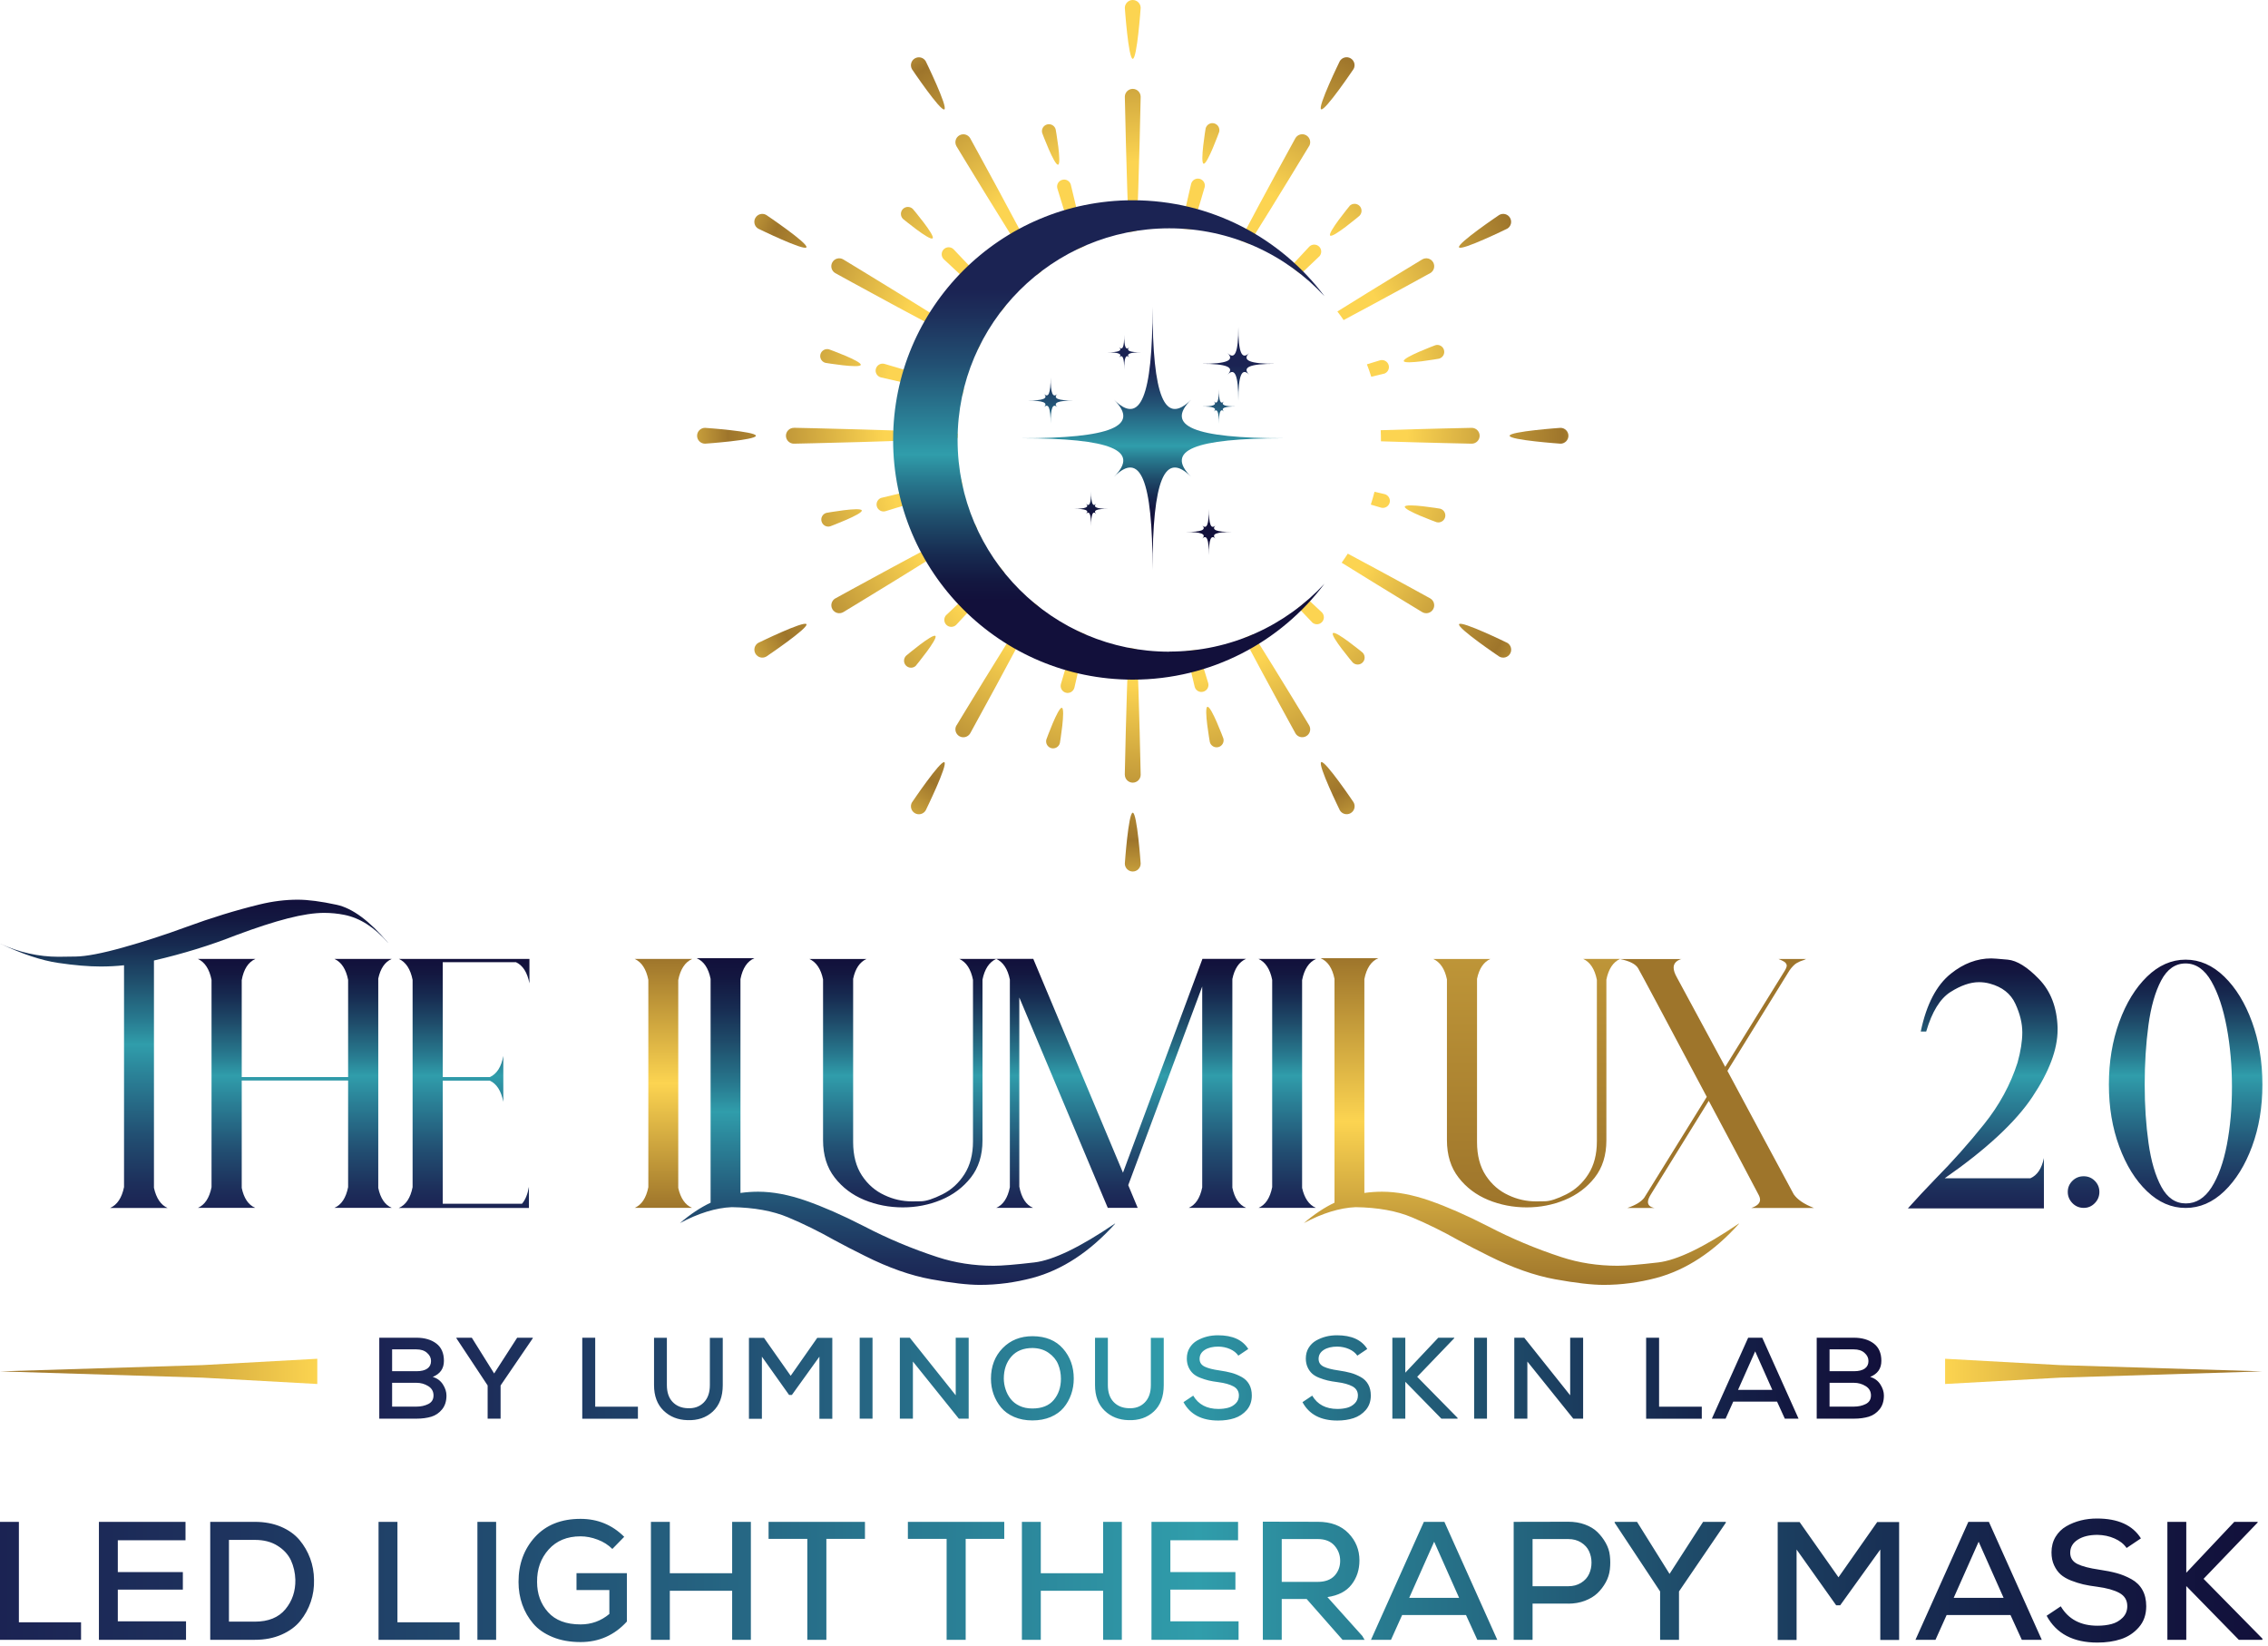 <svg xmlns="http://www.w3.org/2000/svg" width="401" height="291" viewBox="0 0 401 291" fill="none"><path d="M201.679 17.11C201.679 16.34 201.049 15.71 200.279 15.71C199.509 15.71 198.879 16.34 198.879 17.11C198.879 17.11 199.169 31.75 199.599 41.05C200.049 40.96 200.509 40.88 200.969 40.81C201.399 31.5 201.679 17.11 201.679 17.11Z" fill="url(#paint0_radial_250_5070)"></path><path d="M200.279 10.4C201.049 10.4 201.679 1.4 201.679 1.4C201.679 0.63 201.049 0 200.279 0C199.509 0 198.879 0.63 198.879 1.4C198.879 1.4 199.509 10.4 200.279 10.4Z" fill="url(#paint1_radial_250_5070)"></path><path d="M171.542 24.44C171.152 23.77 170.302 23.54 169.622 23.93C168.952 24.32 168.722 25.17 169.112 25.85C169.112 25.85 178.472 41.34 183.282 48.65C183.562 48.42 183.842 48.2 184.132 47.98C180.172 40.11 171.542 24.45 171.542 24.45V24.44Z" fill="url(#paint2_radial_250_5070)"></path><path d="M166.969 19.33C167.639 18.94 163.679 10.83 163.679 10.83C163.289 10.16 162.439 9.93 161.759 10.32C161.089 10.71 160.859 11.56 161.249 12.24C161.249 12.24 166.289 19.72 166.969 19.34V19.33Z" fill="url(#paint3_radial_250_5070)"></path><path d="M149.091 45.85C148.421 45.46 147.56 45.69 147.17 46.36C146.78 47.03 147.01 47.89 147.68 48.28C147.68 48.28 165.92 58.33 172.93 61.72C173.05 61.47 173.18 61.22 173.3 60.97C166.83 56.58 149.081 45.85 149.081 45.85H149.091Z" fill="url(#paint4_radial_250_5070)"></path><path d="M134.081 40.43C134.081 40.43 142.191 44.39 142.581 43.72C142.971 43.05 135.481 38 135.481 38C134.811 37.61 133.951 37.84 133.561 38.51C133.171 39.18 133.401 40.04 134.071 40.43H134.081Z" fill="url(#paint5_radial_250_5070)"></path><path d="M140.361 75.63C139.591 75.63 138.961 76.26 138.961 77.03C138.961 77.8 139.591 78.43 140.361 78.43C140.361 78.43 161.911 78 169.331 77.41C169.331 77.15 169.341 76.9 169.351 76.64C161.951 76.05 140.361 75.62 140.361 75.62V75.63Z" fill="url(#paint6_radial_250_5070)"></path><path d="M133.65 77.03C133.65 76.26 124.65 75.63 124.65 75.63C123.88 75.63 123.25 76.26 123.25 77.03C123.25 77.8 123.88 78.43 124.65 78.43C124.65 78.43 133.65 77.8 133.65 77.03Z" fill="url(#paint7_radial_250_5070)"></path><path d="M147.688 105.78C147.018 106.17 146.788 107.02 147.178 107.7C147.568 108.37 148.418 108.6 149.098 108.21C149.098 108.21 165.908 98.05 172.768 93.46C172.638 93.18 172.508 92.9 172.388 92.62C165.028 96.23 147.698 105.78 147.698 105.78H147.688Z" fill="url(#paint8_radial_250_5070)"></path><path d="M134.079 113.63C133.409 114.02 133.179 114.87 133.569 115.55C133.959 116.22 134.809 116.45 135.489 116.06C135.489 116.06 142.969 111.02 142.589 110.34C142.199 109.67 134.089 113.63 134.089 113.63H134.079Z" fill="url(#paint9_radial_250_5070)"></path><path d="M169.112 128.22C168.722 128.89 168.952 129.75 169.622 130.14C170.292 130.53 171.152 130.3 171.542 129.63C171.542 129.63 179.442 115.3 183.592 107.17C183.272 106.92 182.962 106.67 182.652 106.41C177.702 114.03 169.122 128.23 169.122 128.23L169.112 128.22Z" fill="url(#paint10_radial_250_5070)"></path><path d="M161.249 141.83C160.859 142.5 161.089 143.36 161.759 143.75C162.429 144.14 163.289 143.91 163.679 143.24C163.679 143.24 167.639 135.13 166.969 134.74C166.299 134.35 161.249 141.84 161.249 141.84V141.83Z" fill="url(#paint11_radial_250_5070)"></path><path d="M198.881 136.95C198.881 137.72 199.511 138.35 200.281 138.35C201.051 138.35 201.681 137.72 201.681 136.95C201.681 136.95 201.421 124.04 201.031 114.76C200.531 114.68 200.031 114.59 199.531 114.49C199.131 123.78 198.871 136.94 198.871 136.94L198.881 136.95Z" fill="url(#paint12_radial_250_5070)"></path><path d="M200.279 143.66C199.509 143.66 198.879 152.66 198.879 152.66C198.879 153.43 199.509 154.06 200.279 154.06C201.049 154.06 201.679 153.43 201.679 152.66C201.679 152.66 201.049 143.66 200.279 143.66Z" fill="url(#paint13_radial_250_5070)"></path><path d="M229.032 129.62C229.422 130.29 230.272 130.52 230.952 130.13C231.632 129.74 231.852 128.89 231.462 128.21C231.462 128.21 226.232 119.55 221.572 112.12C221.032 112.35 220.482 112.58 219.922 112.78C224.052 120.57 229.032 129.61 229.032 129.61V129.62Z" fill="url(#paint14_radial_250_5070)"></path><path d="M233.6 134.73C232.93 135.12 236.89 143.23 236.89 143.23C237.28 143.9 238.13 144.13 238.81 143.74C239.48 143.35 239.71 142.5 239.32 141.82C239.32 141.82 234.28 134.34 233.6 134.72V134.73Z" fill="url(#paint15_radial_250_5070)"></path><path d="M252.879 105.78C252.879 105.78 245.479 101.7 238.299 97.87C237.949 98.41 237.599 98.94 237.219 99.47C244.169 103.8 251.469 108.21 251.469 108.21C252.139 108.6 252.999 108.37 253.389 107.7C253.779 107.03 253.549 106.17 252.879 105.78Z" fill="url(#paint16_radial_250_5070)"></path><path d="M266.48 113.63C266.48 113.63 258.37 109.67 257.98 110.34C257.59 111.01 265.08 116.06 265.08 116.06C265.75 116.45 266.61 116.22 267 115.55C267.39 114.88 267.16 114.02 266.49 113.63H266.48Z" fill="url(#paint17_radial_250_5070)"></path><path d="M244.151 78.01C252.121 78.27 260.211 78.43 260.211 78.43C260.981 78.43 261.611 77.8 261.611 77.03C261.611 76.26 260.981 75.63 260.211 75.63C260.211 75.63 252.101 75.79 244.121 76.05C244.151 76.62 244.161 77.2 244.161 77.78C244.161 77.86 244.161 77.93 244.161 78.01H244.151Z" fill="url(#paint18_radial_250_5070)"></path><path d="M275.91 75.63C275.91 75.63 266.91 76.26 266.91 77.03C266.91 77.8 275.91 78.43 275.91 78.43C276.68 78.43 277.31 77.8 277.31 77.03C277.31 76.26 276.68 75.63 275.91 75.63Z" fill="url(#paint19_radial_250_5070)"></path><path d="M252.881 48.28C253.551 47.89 253.781 47.04 253.391 46.36C253.001 45.69 252.151 45.46 251.471 45.85C251.471 45.85 243.621 50.59 236.461 55.06C236.841 55.56 237.211 56.06 237.561 56.58C244.961 52.64 252.871 48.28 252.871 48.28H252.881Z" fill="url(#paint20_radial_250_5070)"></path><path d="M266.481 40.43C267.151 40.04 267.381 39.19 266.991 38.51C266.601 37.84 265.751 37.61 265.071 38C265.071 38 257.591 43.04 257.971 43.72C258.351 44.4 266.471 40.43 266.471 40.43H266.481Z" fill="url(#paint21_radial_250_5070)"></path><path d="M231.462 25.84C231.852 25.17 231.622 24.31 230.952 23.92C230.282 23.53 229.422 23.76 229.032 24.43C229.032 24.43 223.502 34.47 219.262 42.51C219.792 42.7 220.312 42.9 220.822 43.11C225.642 35.45 231.452 25.83 231.452 25.83L231.462 25.84Z" fill="url(#paint22_radial_250_5070)"></path><path d="M239.308 12.23C239.698 11.56 239.468 10.7 238.798 10.31C238.128 9.92 237.268 10.15 236.878 10.82C236.878 10.82 232.918 18.93 233.588 19.32C234.258 19.71 239.308 12.22 239.308 12.22V12.23Z" fill="url(#paint23_radial_250_5070)"></path><path d="M212.991 33.12C213.161 32.46 212.771 31.79 212.111 31.61C211.451 31.44 210.781 31.83 210.601 32.49C210.601 32.49 209.741 36.19 208.801 40.42C209.461 40.46 210.111 40.51 210.761 40.58C211.981 36.57 212.981 33.12 212.981 33.12H212.991Z" fill="url(#paint24_radial_250_5070)"></path><path d="M212.808 28.94C213.468 29.11 215.558 23.32 215.558 23.32C215.728 22.66 215.338 21.99 214.678 21.81C214.018 21.63 213.348 22.03 213.168 22.69C213.168 22.69 212.148 28.77 212.808 28.94Z" fill="url(#paint25_radial_250_5070)"></path><path d="M189.33 32.65C189.15 31.99 188.47 31.6 187.81 31.79C187.15 31.97 186.76 32.65 186.95 33.31C186.95 33.31 188.651 38.93 190.341 44.15C190.841 43.9 191.36 43.67 191.87 43.45C190.68 38.18 189.33 32.66 189.33 32.66V32.65Z" fill="url(#paint26_radial_250_5070)"></path><path d="M187.081 29.12C187.741 28.94 186.651 22.87 186.651 22.87C186.471 22.21 185.791 21.82 185.131 22C184.471 22.18 184.081 22.86 184.271 23.52C184.271 23.52 186.421 29.29 187.081 29.11V29.12Z" fill="url(#paint27_radial_250_5070)"></path><path d="M168.61 44.07C168.12 43.59 167.34 43.59 166.86 44.07C166.38 44.56 166.38 45.34 166.86 45.82C166.86 45.82 172.49 51.1 176.98 55.09C177.27 54.71 177.56 54.33 177.87 53.96C173.85 49.54 168.6 44.07 168.6 44.07H168.61Z" fill="url(#paint28_radial_250_5070)"></path><path d="M164.899 42.13C165.379 41.64 161.399 36.94 161.399 36.94C160.919 36.46 160.129 36.46 159.649 36.94C159.169 37.42 159.169 38.21 159.649 38.69C159.649 38.69 164.399 42.61 164.879 42.13H164.899Z" fill="url(#paint29_radial_250_5070)"></path><path d="M156.37 64.32C155.71 64.15 155.04 64.54 154.86 65.2C154.68 65.86 155.08 66.53 155.74 66.71C155.74 66.71 164.17 68.68 170.16 69.89C170.25 69.46 170.35 69.04 170.45 68.61C164.64 66.73 156.37 64.32 156.37 64.32Z" fill="url(#paint30_radial_250_5070)"></path><path d="M145.939 64.14C145.939 64.14 152.019 65.16 152.189 64.5C152.359 63.84 146.569 61.75 146.569 61.75C145.909 61.58 145.239 61.97 145.059 62.63C144.889 63.29 145.279 63.96 145.939 64.14Z" fill="url(#paint31_radial_250_5070)"></path><path d="M155.898 87.98C155.238 88.16 154.848 88.84 155.028 89.5C155.208 90.16 155.888 90.55 156.548 90.37C156.548 90.37 164.478 87.97 170.238 86.04C170.138 85.6 170.048 85.16 169.968 84.72C164.018 86 155.898 87.99 155.898 87.99V87.98Z" fill="url(#paint32_radial_250_5070)"></path><path d="M152.369 90.23C152.189 89.57 146.119 90.66 146.119 90.66C145.459 90.84 145.069 91.52 145.259 92.18C145.449 92.84 146.119 93.23 146.779 93.04C146.779 93.04 152.549 90.89 152.369 90.23Z" fill="url(#paint33_radial_250_5070)"></path><path d="M167.321 108.7C166.841 109.18 166.841 109.97 167.321 110.45C167.801 110.93 168.591 110.93 169.071 110.45C169.071 110.45 173.691 105.52 177.561 101.21C177.241 100.81 176.921 100.4 176.611 99.99C172.311 103.93 167.311 108.72 167.311 108.72L167.321 108.7Z" fill="url(#paint34_radial_250_5070)"></path><path d="M161.95 117.65C161.95 117.65 165.87 112.9 165.39 112.42C164.91 111.94 160.2 115.92 160.2 115.92C159.72 116.41 159.72 117.19 160.2 117.67C160.69 118.15 161.47 118.15 161.95 117.67V117.65Z" fill="url(#paint35_radial_250_5070)"></path><path d="M187.571 120.94C187.401 121.6 187.791 122.27 188.451 122.45C189.111 122.63 189.781 122.23 189.961 121.57C189.961 121.57 191.031 117.01 192.071 112.21C191.511 111.97 190.961 111.72 190.411 111.45C188.931 116.25 187.571 120.94 187.571 120.94Z" fill="url(#paint36_radial_250_5070)"></path><path d="M187.751 125.12C187.091 124.95 185.001 130.74 185.001 130.74C184.831 131.4 185.221 132.07 185.881 132.25C186.541 132.42 187.211 132.03 187.391 131.37C187.391 131.37 188.411 125.29 187.751 125.12Z" fill="url(#paint37_radial_250_5070)"></path><path d="M211.231 121.41C211.411 122.07 212.091 122.46 212.751 122.27C213.411 122.09 213.801 121.41 213.621 120.75C213.621 120.75 212.831 118.14 211.791 114.84C211.101 114.93 210.411 115.01 209.711 115.06C210.541 118.59 211.231 121.41 211.231 121.41Z" fill="url(#paint38_radial_250_5070)"></path><path d="M213.482 124.94C212.822 125.12 213.912 131.19 213.912 131.19C214.092 131.85 214.772 132.24 215.432 132.06C216.092 131.88 216.482 131.2 216.302 130.54C216.302 130.54 214.152 124.77 213.492 124.95L213.482 124.94Z" fill="url(#paint39_radial_250_5070)"></path><path d="M231.961 109.99C232.451 110.47 233.231 110.47 233.711 109.99C234.191 109.51 234.191 108.72 233.711 108.24C233.711 108.24 232.751 107.34 231.311 106C230.741 106.5 230.151 106.98 229.551 107.44C230.991 108.96 231.981 109.99 231.981 109.99H231.961Z" fill="url(#paint40_radial_250_5070)"></path><path d="M235.669 111.92C235.189 112.4 239.169 117.11 239.169 117.11C239.659 117.59 240.439 117.59 240.919 117.11C241.399 116.63 241.399 115.84 240.919 115.36C240.919 115.36 236.169 111.44 235.689 111.92H235.669Z" fill="url(#paint41_radial_250_5070)"></path><path d="M244.191 89.74C244.851 89.91 245.521 89.52 245.701 88.86C245.871 88.2 245.481 87.53 244.821 87.35C244.821 87.35 244.131 87.19 243.021 86.93C242.831 87.7 242.611 88.45 242.371 89.2C243.501 89.53 244.191 89.74 244.191 89.74Z" fill="url(#paint42_radial_250_5070)"></path><path d="M254.629 89.92C254.629 89.92 248.549 88.9 248.379 89.56C248.209 90.22 253.999 92.31 253.999 92.31C254.659 92.48 255.329 92.09 255.509 91.43C255.679 90.77 255.289 90.1 254.629 89.92Z" fill="url(#paint43_radial_250_5070)"></path><path d="M244.66 66.08C245.32 65.9 245.71 65.22 245.53 64.56C245.35 63.9 244.67 63.51 244.01 63.69C244.01 63.69 243.1 63.97 241.68 64.4C241.96 65.13 242.22 65.86 242.45 66.6C243.8 66.27 244.66 66.06 244.66 66.06V66.08Z" fill="url(#paint44_radial_250_5070)"></path><path d="M248.191 63.83C248.371 64.49 254.441 63.4 254.441 63.4C255.101 63.22 255.491 62.54 255.311 61.88C255.131 61.22 254.451 60.83 253.791 61.02C253.791 61.02 248.021 63.17 248.201 63.83H248.191Z" fill="url(#paint45_radial_250_5070)"></path><path d="M233.241 45.35C233.721 44.86 233.721 44.08 233.241 43.6C232.751 43.12 231.971 43.12 231.491 43.6C231.491 43.6 230.101 45.08 228.211 47.13C228.811 47.55 229.401 47.99 229.971 48.45C231.881 46.65 233.241 45.34 233.241 45.34V45.35Z" fill="url(#paint46_radial_250_5070)"></path><path d="M238.621 36.41C238.621 36.41 234.701 41.16 235.181 41.64C235.671 42.12 240.371 38.14 240.371 38.14C240.851 37.65 240.851 36.87 240.371 36.39C239.891 35.91 239.101 35.91 238.621 36.39V36.41Z" fill="url(#paint47_radial_250_5070)"></path><path d="M206.73 115.2C186.07 115.2 169.31 98.45 169.31 77.78C169.31 57.11 186.06 40.36 206.73 40.36C217.58 40.36 227.35 44.98 234.18 52.36C226.45 42.07 214.14 35.4 200.28 35.4C176.88 35.4 157.91 54.37 157.91 77.77C157.91 101.17 176.88 120.14 200.28 120.14C214.15 120.14 226.45 113.48 234.18 103.18C227.35 110.56 217.58 115.18 206.73 115.18V115.2Z" fill="url(#paint48_linear_250_5070)"></path><path d="M203.779 54.23C203.779 70.13 205.929 75.32 210.599 70.65C205.929 75.32 211.119 77.47 227.019 77.47C211.119 77.47 205.929 79.62 210.599 84.29C205.929 79.62 203.779 84.81 203.779 100.71C203.779 84.81 201.629 79.62 196.959 84.29C201.629 79.62 196.439 77.47 180.539 77.47C196.439 77.47 201.629 75.32 196.959 70.65C201.629 75.32 203.779 70.13 203.779 54.23Z" fill="url(#paint49_linear_250_5070)"></path><path d="M218.948 57.81C218.948 62.26 219.547 63.71 220.857 62.4C219.547 63.71 220.998 64.31 225.458 64.31C221.008 64.31 219.557 64.91 220.857 66.22C219.547 64.91 218.948 66.36 218.948 70.81C218.948 66.36 218.347 64.91 217.037 66.22C218.347 64.91 216.898 64.31 212.438 64.31C216.887 64.31 218.337 63.71 217.037 62.4C218.347 63.71 218.948 62.26 218.948 57.81Z" fill="url(#paint50_linear_250_5070)"></path><path d="M198.769 59.22C198.769 61.32 199.049 62 199.669 61.38C199.049 62 199.739 62.28 201.839 62.28C199.739 62.28 199.059 62.56 199.669 63.18C199.049 62.56 198.769 63.25 198.769 65.35C198.769 63.25 198.489 62.57 197.869 63.18C198.489 62.56 197.799 62.28 195.699 62.28C197.799 62.28 198.479 62 197.869 61.38C198.489 62 198.769 61.31 198.769 59.22Z" fill="url(#paint51_linear_250_5070)"></path><path d="M215.508 68.79C215.508 70.89 215.788 71.57 216.408 70.95C215.788 71.57 216.478 71.85 218.578 71.85C216.478 71.85 215.798 72.13 216.408 72.75C215.788 72.13 215.508 72.82 215.508 74.92C215.508 72.82 215.227 72.14 214.607 72.75C215.227 72.13 214.537 71.85 212.438 71.85C214.537 71.85 215.217 71.57 214.607 70.95C215.227 71.57 215.508 70.88 215.508 68.79Z" fill="url(#paint52_linear_250_5070)"></path><path d="M192.918 86.88C192.918 88.98 193.198 89.66 193.818 89.04C193.198 89.66 193.888 89.94 195.988 89.94C193.888 89.94 193.208 90.22 193.818 90.84C193.198 90.22 192.918 90.91 192.918 93.01C192.918 90.91 192.638 90.23 192.018 90.84C192.638 90.22 191.948 89.94 189.848 89.94C191.948 89.94 192.628 89.66 192.018 89.04C192.638 89.66 192.918 88.97 192.918 86.88Z" fill="url(#paint53_linear_250_5070)"></path><path d="M185.758 66.72C185.758 69.52 186.138 70.44 186.958 69.61C186.138 70.43 187.048 70.81 189.848 70.81C187.048 70.81 186.128 71.19 186.958 72.01C186.138 71.19 185.758 72.1 185.758 74.9C185.758 72.1 185.378 71.18 184.558 72.01C185.378 71.19 184.468 70.81 181.668 70.81C184.468 70.81 185.388 70.43 184.558 69.61C185.378 70.43 185.758 69.52 185.758 66.72Z" fill="url(#paint54_linear_250_5070)"></path><path d="M213.738 89.95C213.738 92.75 214.118 93.67 214.938 92.84C214.118 93.66 215.028 94.04 217.828 94.04C215.028 94.04 214.108 94.42 214.938 95.24C214.118 94.42 213.738 95.33 213.738 98.13C213.738 95.33 213.358 94.41 212.538 95.24C213.358 94.42 212.448 94.04 209.648 94.04C212.448 94.04 213.368 93.66 212.538 92.84C213.358 93.66 213.738 92.75 213.738 89.95Z" fill="url(#paint55_linear_250_5070)"></path><path d="M0 242.42L35.8 243.53L56.1 244.65V242.42V240.19L35.8 241.31L0 242.42Z" fill="url(#paint56_linear_250_5070)"></path><path d="M400 242.42L364.2 241.31L343.91 240.19V242.42V244.65L364.2 243.53L400 242.42Z" fill="url(#paint57_linear_250_5070)"></path><path d="M68.59 166.65C66.21 163.92 63.64 162.27 60.88 161.72C59.73 161.49 58.54 161.37 57.31 161.37C55.58 161.37 53.44 161.69 50.9 162.34C48.36 162.99 45.28 163.99 41.67 165.34C37.21 167.1 32.39 168.59 27.22 169.79V209.97C27.63 211.82 28.44 213.01 29.64 213.54H19.46C20.72 212.98 21.54 211.75 21.93 209.84V170.63C20.58 170.78 19.2 170.85 17.79 170.85C15.68 170.85 13.16 170.64 10.26 170.21C7.35 169.78 3.93 168.65 0 166.8C3.38 168.36 6.83 169.13 10.35 169.13C10.5 169.13 11.51 169.12 13.39 169.09C15.27 169.06 18.07 168.52 21.78 167.48C25.49 166.44 29.19 165.24 32.86 163.89C37.32 162.25 41.67 160.91 45.9 159.88C48.19 159.32 50.44 159.04 52.64 159.04C54.46 159.04 56.76 159.34 59.53 159.94C62.3 160.54 65.32 162.77 68.58 166.61V166.65H68.59Z" fill="url(#paint58_linear_250_5070)"></path><path d="M34.98 213.52C36.211 212.99 37.02 211.77 37.401 209.86V173.21C37.02 171.3 36.211 170.07 34.98 169.51H45.16C43.901 170.07 43.09 171.32 42.74 173.25V190.39H61.55V173.21C61.17 171.3 60.361 170.07 59.13 169.51H69.26C68.05 170.04 67.26 171.2 66.88 172.99V209.99C67.26 211.81 68.05 212.99 69.26 213.51H59.13C60.361 212.98 61.17 211.76 61.55 209.85V191H42.74V209.99C43.12 211.81 43.91 212.99 45.12 213.51H34.99L34.98 213.52Z" fill="url(#paint59_linear_250_5070)"></path><path d="M70.529 213.52C71.76 212.99 72.57 211.77 72.95 209.86V173.21C72.57 171.3 71.76 170.07 70.529 169.51H93.609V173.83C93.23 171.89 92.43 170.64 91.23 170.09H78.279V190.4H86.609C87.84 189.84 88.639 188.59 88.99 186.66V194.77C88.609 192.83 87.809 191.58 86.609 191.03H78.279V212.79H92.29C92.879 212.11 93.29 211.12 93.519 209.79V213.53H70.519L70.529 213.52Z" fill="url(#paint60_linear_250_5070)"></path><path d="M112.211 213.52C113.441 212.99 114.251 211.77 114.631 209.86V173.21C114.251 171.3 113.441 170.07 112.211 169.51H122.391C121.131 170.07 120.301 171.32 119.921 173.25V209.99C120.331 211.81 121.141 212.99 122.341 213.51H112.211V213.52Z" fill="url(#paint61_linear_250_5070)"></path><path d="M197.179 216.3C192.689 221.29 187.809 224.49 182.549 225.9C179.439 226.72 176.339 227.13 173.259 227.13C171.149 227.13 168.269 226.8 164.649 226.14C161.019 225.48 157.119 224.11 152.949 222.02C151.099 221.11 149.309 220.18 147.579 219.25C144.819 217.69 142.079 216.34 139.359 215.2C136.639 214.05 133.319 213.45 129.379 213.39C126.559 213.51 123.509 214.45 120.219 216.21C122.039 214.65 123.849 213.45 125.639 212.6V173.04C125.259 171.13 124.429 169.91 123.169 169.38H133.389C132.129 169.91 131.299 171.14 130.919 173.08V210.88C131.979 210.73 133.019 210.66 134.049 210.66C136.629 210.66 139.449 211.19 142.489 212.25C145.529 213.31 148.879 214.78 152.559 216.66C152.649 216.72 152.739 216.76 152.819 216.79C156.929 218.93 161.229 220.74 165.729 222.21C168.869 223.24 172.189 223.75 175.689 223.75C177.159 223.75 179.559 223.55 182.889 223.16C186.219 222.76 190.959 220.48 197.099 216.31H197.189L197.179 216.3Z" fill="url(#paint62_linear_250_5070)"></path><path d="M153.222 169.51C152.022 170.04 151.222 171.21 150.842 173.03V201.88C150.842 204.26 151.362 206.23 152.402 207.81C153.442 209.38 154.772 210.53 156.392 211.27C157.922 212 159.552 212.37 161.282 212.37C161.372 212.37 161.882 212.37 162.822 212.35C163.762 212.34 165.032 211.92 166.632 211.12C168.232 210.32 169.532 209.12 170.532 207.55C171.532 205.98 172.032 204.05 172.032 201.76V173.21C171.652 171.3 170.842 170.07 169.612 169.51H176.132C174.902 170.07 174.092 171.29 173.712 173.17V201.58C173.712 204.22 173.022 206.42 171.642 208.17C170.262 209.92 168.502 211.23 166.382 212.11C164.252 212.99 162.002 213.43 159.622 213.43C157.242 213.43 154.942 212.99 152.812 212.11C150.682 211.23 148.932 209.91 147.572 208.15C146.202 206.39 145.522 204.19 145.522 201.54V173.13C145.142 171.28 144.332 170.08 143.102 169.52H153.232L153.222 169.51Z" fill="url(#paint63_linear_250_5070)"></path><path d="M176.131 213.52C177.361 212.99 178.171 211.77 178.551 209.86V173.16C178.171 171.28 177.361 170.06 176.131 169.5H182.691L198.551 207.3L212.601 169.5H220.311C219.081 170.03 218.271 171.22 217.891 173.07V209.94C218.271 211.79 219.081 212.98 220.311 213.51H210.181C211.381 212.98 212.181 211.78 212.561 209.9V174.39L199.481 209.5L201.151 213.51H195.861L180.221 176.33V209.77C180.601 211.74 181.411 212.99 182.641 213.51H176.121L176.131 213.52Z" fill="url(#paint64_linear_250_5070)"></path><path d="M222.512 213.52C223.742 212.99 224.552 211.77 224.932 209.86V173.21C224.552 171.3 223.742 170.07 222.512 169.51H232.692C231.432 170.07 230.602 171.32 230.222 173.25V209.99C230.632 211.81 231.442 212.99 232.642 213.51H222.512V213.52Z" fill="url(#paint65_linear_250_5070)"></path><path d="M307.491 216.3C303.001 221.29 298.121 224.49 292.861 225.9C289.751 226.72 286.651 227.13 283.571 227.13C281.461 227.13 278.581 226.8 274.961 226.14C271.331 225.48 267.431 224.11 263.261 222.02C261.411 221.11 259.621 220.18 257.891 219.25C255.131 217.69 252.391 216.34 249.671 215.2C246.951 214.05 243.631 213.45 239.691 213.39C236.871 213.51 233.821 214.45 230.531 216.21C232.351 214.65 234.161 213.45 235.951 212.6V173.04C235.571 171.13 234.741 169.91 233.481 169.38H243.701C242.441 169.91 241.611 171.14 241.231 173.08V210.88C242.291 210.73 243.331 210.66 244.361 210.66C246.941 210.66 249.761 211.19 252.801 212.25C255.841 213.31 259.191 214.78 262.871 216.66C262.961 216.72 263.051 216.76 263.131 216.79C267.241 218.93 271.541 220.74 276.041 222.21C279.181 223.24 282.501 223.75 286.001 223.75C287.471 223.75 289.871 223.55 293.201 223.16C296.531 222.76 301.271 220.48 307.411 216.31H307.501L307.491 216.3Z" fill="url(#paint66_linear_250_5070)"></path><path d="M263.53 169.51C262.33 170.04 261.53 171.21 261.15 173.03V201.88C261.15 204.26 261.67 206.23 262.71 207.81C263.75 209.38 265.08 210.53 266.7 211.27C268.23 212 269.86 212.37 271.59 212.37C271.68 212.37 272.19 212.37 273.13 212.35C274.07 212.34 275.34 211.92 276.94 211.12C278.54 210.32 279.84 209.12 280.84 207.55C281.84 205.98 282.34 204.05 282.34 201.76V173.21C281.96 171.3 281.15 170.07 279.92 169.51H286.44C285.21 170.07 284.4 171.29 284.02 173.17V201.58C284.02 204.22 283.33 206.42 281.95 208.17C280.57 209.92 278.81 211.23 276.69 212.11C274.56 212.99 272.31 213.43 269.93 213.43C267.55 213.43 265.25 212.99 263.12 212.11C260.99 211.23 259.24 209.91 257.88 208.15C256.51 206.39 255.83 204.19 255.83 201.54V173.13C255.45 171.28 254.64 170.08 253.41 169.52H263.54L263.53 169.51Z" fill="url(#paint67_linear_250_5070)"></path><path d="M297.321 169.51C296.381 169.8 295.911 170.32 295.911 171.05C295.911 171.52 296.101 172.09 296.481 172.77C301.151 181.4 304.001 186.68 305.031 188.59L315.561 171.59C315.791 171.21 315.911 170.9 315.911 170.66C315.911 170.54 315.841 170.4 315.711 170.22C315.581 170.04 315.161 169.81 314.451 169.52H319.341C319.191 169.58 319.061 169.64 318.941 169.7C318.441 169.85 318.001 170.04 317.621 170.27C317.241 170.51 316.831 170.93 316.391 171.55L305.421 189.3C307.561 193.29 309.621 197.13 311.591 200.8C314.001 205.26 315.851 208.7 317.141 211.11C317.791 212.05 318.971 212.86 320.711 213.53H309.651C310.681 213.18 311.191 212.69 311.191 212.08C311.191 211.82 311.101 211.52 310.931 211.2C308.731 207 305.791 201.46 302.121 194.59L291.901 211.11C291.551 211.67 291.371 212.12 291.371 212.48C291.371 213.04 291.771 213.39 292.561 213.54H287.711C289.181 213.04 290.181 212.44 290.711 211.73L301.771 193.89C294.111 179.47 290.061 171.89 289.631 171.16C289.201 170.43 288.141 169.88 286.441 169.53H297.321V169.51Z" fill="url(#paint68_linear_250_5070)"></path><path d="M339.608 182.33C340.608 177.54 342.388 174.14 344.938 172.11C347.168 170.32 349.548 169.42 352.078 169.42C352.398 169.42 353.368 169.49 354.988 169.64C356.598 169.79 358.448 170.93 360.518 173.08C362.588 175.22 363.678 178.07 363.798 181.63V182.03C363.798 185.5 362.308 189.46 359.328 193.92C356.348 198.38 351.188 203.17 343.848 208.28H358.998C360.198 207.75 360.998 206.56 361.378 204.71V213.61H337.328C338.858 211.91 340.468 210.17 342.178 208.41C345.198 205.36 348.078 202.13 350.788 198.74C353.508 195.35 355.478 191.71 356.718 187.84C357.278 185.84 357.558 184.05 357.558 182.47C357.558 180.89 357.148 179.2 356.328 177.43C355.508 175.65 354.008 174.47 351.838 173.88C351.188 173.7 350.548 173.62 349.898 173.62C348.368 173.62 346.688 174.2 344.858 175.36C343.028 176.52 341.588 178.85 340.568 182.34H339.638L339.608 182.33ZM368.418 207.93C369.178 207.93 369.838 208.2 370.378 208.74C370.918 209.28 371.188 209.94 371.188 210.7C371.188 211.46 370.918 212.13 370.378 212.68C369.838 213.24 369.178 213.52 368.418 213.52C367.658 213.52 366.958 213.24 366.418 212.68C365.878 212.12 365.598 211.46 365.598 210.7C365.598 209.94 365.868 209.28 366.418 208.74C366.958 208.2 367.628 207.93 368.418 207.93ZM386.438 169.64C388.938 169.64 391.208 170.64 393.268 172.64C395.328 174.64 396.958 177.31 398.178 180.66C399.398 184.01 400.008 187.69 400.008 191.72C400.008 195.75 399.398 199.36 398.178 202.67C396.958 205.97 395.318 208.61 393.268 210.58C391.208 212.55 388.938 213.53 386.438 213.53C383.938 213.53 381.668 212.55 379.608 210.58C377.548 208.61 375.918 205.98 374.698 202.67C373.478 199.37 372.868 195.72 372.868 191.72C372.868 187.72 373.478 184.01 374.698 180.66C375.918 177.31 377.558 174.64 379.608 172.64C381.668 170.64 383.938 169.64 386.438 169.64ZM386.478 212.73C388.298 212.73 389.808 211.78 391.018 209.89C392.218 208 393.128 205.48 393.728 202.36C394.328 199.23 394.628 195.82 394.628 192.12C394.628 188.42 394.318 184.9 393.698 181.57C393.078 178.24 392.168 175.53 390.968 173.44C389.768 171.36 388.248 170.31 386.428 170.31C384.608 170.31 383.168 171.32 382.108 173.33C381.048 175.34 380.298 177.98 379.858 181.24C379.418 184.5 379.198 188 379.198 191.72C379.198 195.44 379.428 198.87 379.878 202.07C380.328 205.27 381.088 207.85 382.148 209.8C383.208 211.75 384.648 212.73 386.468 212.73H386.478Z" fill="url(#paint69_linear_250_5070)"></path><path d="M67.059 236.47H73.619C75.059 236.47 76.239 236.81 77.139 237.49C78.039 238.17 78.489 239.19 78.489 240.56C78.489 241.93 77.829 242.86 76.509 243.4C77.299 243.63 77.899 244.08 78.319 244.74C78.739 245.4 78.939 246.05 78.939 246.69C78.939 247.69 78.679 248.5 78.169 249.13C77.659 249.76 77.019 250.2 76.269 250.43C75.509 250.66 74.629 250.78 73.619 250.78H67.059V236.47ZM69.329 238.53V242.39H73.639C74.489 242.39 75.129 242.23 75.559 241.92C75.999 241.61 76.209 241.16 76.209 240.59C76.209 240.02 75.979 239.56 75.509 239.15C75.049 238.73 74.409 238.53 73.609 238.53H69.319H69.329ZM69.329 244.44V248.65H73.619C74.409 248.65 75.109 248.5 75.729 248.19C76.339 247.88 76.649 247.38 76.649 246.67C76.649 245.96 76.339 245.41 75.709 245.02C75.079 244.63 74.389 244.44 73.649 244.44H69.339H69.329ZM83.419 236.47L87.369 242.79L91.439 236.47H94.199V236.57L88.509 244.91V250.78H86.219V244.91L80.699 236.57V236.47H83.419ZM102.949 236.47H105.239V248.66H112.789V250.79H102.949V236.48V236.47ZM125.519 236.49H127.789V244.85C127.789 246.88 127.199 248.44 126.029 249.52C124.859 250.6 123.359 251.11 121.549 251.04C119.859 251 118.449 250.44 117.329 249.36C116.209 248.28 115.639 246.78 115.639 244.84V236.48H117.909V244.84C117.909 246.11 118.239 247.1 118.909 247.81C119.579 248.52 120.459 248.89 121.549 248.93C122.719 249 123.679 248.67 124.409 247.94C125.149 247.21 125.509 246.18 125.509 244.84V236.48L125.519 236.49ZM144.879 250.8V239.82L140.009 246.59H139.519L134.709 239.82V250.8H132.419V236.49H135.079L139.799 243.2L144.499 236.49H147.159V250.8H144.869H144.879ZM154.269 250.78H151.999V236.47H154.269V250.78ZM160.859 236.47L168.979 246.65V236.47H171.269V250.78H169.529L161.409 240.68V250.78H159.099V236.47H160.859ZM182.569 236.2C184.889 236.21 186.679 236.95 187.949 238.4C189.219 239.85 189.849 241.61 189.849 243.69C189.849 244.67 189.699 245.6 189.389 246.48C189.079 247.36 188.639 248.15 188.059 248.84C187.479 249.54 186.709 250.08 185.759 250.49C184.809 250.89 183.729 251.09 182.529 251.09C181.329 251.09 180.249 250.88 179.299 250.47C178.349 250.06 177.579 249.5 176.999 248.8C176.419 248.1 175.979 247.32 175.669 246.46C175.359 245.59 175.209 244.68 175.209 243.71C175.209 241.53 175.899 239.73 177.269 238.32C178.649 236.91 180.409 236.2 182.569 236.2ZM177.479 243.72C177.489 244.37 177.599 245.01 177.799 245.61C177.999 246.22 178.289 246.78 178.689 247.29C179.089 247.8 179.609 248.21 180.269 248.52C180.929 248.83 181.679 248.98 182.529 248.98C184.209 248.98 185.469 248.48 186.309 247.48C187.149 246.48 187.579 245.23 187.579 243.73C187.579 242.8 187.409 241.94 187.079 241.15C186.749 240.36 186.189 239.69 185.399 239.14C184.619 238.59 183.669 238.31 182.569 238.29C180.959 238.29 179.709 238.79 178.819 239.8C177.929 240.81 177.479 242.12 177.479 243.73V243.72ZM203.489 236.49H205.759V244.85C205.759 246.88 205.169 248.44 203.999 249.52C202.829 250.6 201.329 251.11 199.519 251.04C197.829 251 196.419 250.44 195.299 249.36C194.179 248.28 193.609 246.78 193.609 244.84V236.48H195.879V244.84C195.879 246.11 196.209 247.1 196.879 247.81C197.549 248.52 198.429 248.89 199.519 248.93C200.689 249 201.649 248.67 202.379 247.94C203.119 247.21 203.479 246.18 203.479 244.84V236.48L203.489 236.49ZM220.689 238.47L218.949 239.64C218.609 239.15 218.119 238.76 217.489 238.48C216.859 238.2 216.159 238.05 215.409 238.04C214.429 238.04 213.629 238.23 213.019 238.62C212.409 239.01 212.099 239.54 212.099 240.21C212.099 240.84 212.399 241.29 212.989 241.58C213.579 241.87 214.449 242.09 215.579 242.25C216.429 242.37 217.149 242.52 217.749 242.68C218.349 242.84 218.939 243.09 219.529 243.41C220.119 243.73 220.559 244.17 220.869 244.72C221.179 245.27 221.329 245.93 221.329 246.69C221.329 247.71 221.029 248.56 220.439 249.25C219.849 249.93 219.119 250.41 218.269 250.69C217.419 250.97 216.459 251.11 215.399 251.11C212.469 251.11 210.419 250.03 209.249 247.86L210.969 246.71C211.899 248.28 213.379 249.06 215.429 249.06C216.059 249.06 216.629 248.99 217.149 248.85C217.669 248.71 218.109 248.46 218.489 248.08C218.869 247.7 219.049 247.24 219.049 246.68C219.049 245.96 218.729 245.42 218.079 245.07C217.429 244.72 216.539 244.47 215.389 244.32C214.739 244.24 214.169 244.14 213.699 244.03C213.229 243.92 212.739 243.76 212.219 243.56C211.699 243.36 211.279 243.11 210.959 242.82C210.639 242.53 210.369 242.16 210.159 241.71C209.949 241.25 209.839 240.73 209.839 240.15C209.839 239.44 209.999 238.81 210.329 238.27C210.659 237.73 211.089 237.3 211.639 236.98C212.189 236.67 212.769 236.43 213.399 236.27C214.029 236.11 214.679 236.04 215.359 236.04C217.909 236.04 219.689 236.84 220.699 238.45L220.689 238.47ZM241.729 238.47L239.989 239.64C239.649 239.15 239.159 238.76 238.529 238.48C237.899 238.2 237.199 238.05 236.449 238.04C235.469 238.04 234.669 238.23 234.059 238.62C233.449 239.01 233.139 239.54 233.139 240.21C233.139 240.84 233.439 241.29 234.029 241.58C234.619 241.87 235.489 242.09 236.619 242.25C237.469 242.37 238.189 242.52 238.789 242.68C239.389 242.84 239.979 243.09 240.569 243.41C241.159 243.73 241.599 244.17 241.909 244.72C242.219 245.27 242.369 245.93 242.369 246.69C242.369 247.71 242.069 248.56 241.479 249.25C240.889 249.93 240.159 250.41 239.309 250.69C238.459 250.97 237.499 251.11 236.439 251.11C233.509 251.11 231.459 250.03 230.289 247.86L232.009 246.71C232.939 248.28 234.419 249.06 236.469 249.06C237.099 249.06 237.669 248.99 238.189 248.85C238.709 248.71 239.149 248.46 239.529 248.08C239.909 247.7 240.089 247.24 240.089 246.68C240.089 245.96 239.769 245.42 239.119 245.07C238.469 244.72 237.579 244.47 236.429 244.32C235.779 244.24 235.209 244.14 234.739 244.03C234.269 243.92 233.779 243.76 233.259 243.56C232.739 243.36 232.319 243.11 231.999 242.82C231.679 242.53 231.409 242.16 231.199 241.71C230.989 241.25 230.879 240.73 230.879 240.15C230.879 239.44 231.039 238.81 231.369 238.27C231.699 237.73 232.129 237.3 232.679 236.98C233.229 236.67 233.809 236.43 234.439 236.27C235.069 236.11 235.719 236.04 236.399 236.04C238.949 236.04 240.729 236.84 241.739 238.45L241.729 238.47ZM257.129 236.47V236.55L250.569 243.38L257.709 250.64V250.78H254.849L248.469 244.26V250.78H246.179V236.47H248.469V242.65L254.299 236.47H257.139H257.129ZM262.909 250.78H260.639V236.47H262.909V250.78ZM269.499 236.47L277.619 246.65V236.47H279.909V250.78H278.169L270.049 240.68V250.78H267.739V236.47H269.499ZM291.049 236.47H293.339V248.66H300.889V250.79H291.049V236.48V236.47ZM315.569 250.78L314.199 247.77H306.449L305.099 250.78H302.669L309.089 236.47H311.579L317.999 250.78H315.569ZM313.359 245.69L310.329 238.88L307.299 245.69H313.349H313.359ZM321.209 236.47H327.769C329.209 236.47 330.389 236.81 331.289 237.49C332.189 238.17 332.639 239.19 332.639 240.56C332.639 241.93 331.979 242.86 330.659 243.4C331.449 243.63 332.049 244.08 332.469 244.74C332.889 245.4 333.089 246.05 333.089 246.69C333.089 247.69 332.829 248.5 332.319 249.13C331.809 249.76 331.169 250.2 330.419 250.43C329.659 250.66 328.779 250.78 327.769 250.78H321.209V236.47ZM323.479 238.53V242.39H327.789C328.639 242.39 329.279 242.23 329.709 241.92C330.149 241.61 330.359 241.16 330.359 240.59C330.359 240.02 330.129 239.56 329.659 239.15C329.199 238.73 328.559 238.53 327.759 238.53H323.469H323.479ZM323.479 244.44V248.65H327.769C328.559 248.65 329.259 248.5 329.879 248.19C330.489 247.88 330.799 247.38 330.799 246.67C330.799 245.96 330.489 245.41 329.859 245.02C329.229 244.63 328.539 244.44 327.799 244.44H323.489H323.479Z" fill="url(#paint70_linear_250_5070)"></path><path d="M0 269.02H3.34V286.77H14.33V289.87H0V269.02ZM32.89 286.59V289.87H17.49V269.02H32.8V272.27H20.83V277.9H32.33V281H20.83V286.6H32.89V286.59ZM37.18 269.02H45.07C46.78 269.02 48.31 269.31 49.67 269.88C51.03 270.46 52.12 271.24 52.95 272.22C53.77 273.2 54.4 274.29 54.84 275.48C55.28 276.67 55.51 277.93 55.52 279.26C55.56 280.61 55.37 281.91 54.95 283.15C54.53 284.39 53.91 285.52 53.09 286.53C52.27 287.54 51.16 288.35 49.77 288.96C48.38 289.57 46.81 289.87 45.06 289.87H37.17V269.02H37.18ZM40.48 272.21V286.66H45.07C47.45 286.66 49.25 285.93 50.46 284.47C51.67 283.01 52.26 281.27 52.22 279.24C52.18 278.01 51.92 276.88 51.45 275.84C50.97 274.81 50.18 273.94 49.08 273.25C47.98 272.55 46.64 272.21 45.07 272.21H40.48ZM66.93 269.02H70.27V286.77H81.26V289.87H66.93V269.02ZM87.72 289.87H84.41V269.02H87.72V289.87ZM110.36 271.67L108.27 273.81C107.55 273.1 106.69 272.54 105.66 272.16C104.64 271.77 103.63 271.58 102.64 271.58C100.28 271.58 98.4 272.35 97.01 273.9C95.62 275.45 94.93 277.37 94.96 279.65C94.96 281.75 95.6 283.53 96.9 284.98C98.19 286.43 100.11 287.15 102.65 287.15C104.58 287.15 106.27 286.53 107.74 285.3V281.07H101.93V278.09H110.84V286.64C108.64 289.06 105.9 290.27 102.65 290.27C100.8 290.27 99.16 289.98 97.72 289.39C96.28 288.8 95.13 288.01 94.28 287.01C93.43 286.01 92.78 284.89 92.34 283.64C91.9 282.4 91.68 281.06 91.68 279.63C91.68 276.47 92.65 273.83 94.6 271.69C96.55 269.56 99.23 268.49 102.64 268.49C105.66 268.49 108.23 269.54 110.35 271.65L110.36 271.67ZM132.76 289.87H129.45V281.2H118.43V289.87H115.09V269.02H118.43V278.1H129.45V269.02H132.76V289.87ZM142.74 289.87V272.03H135.89V269.02H152.93V272.03H146.11V289.87H142.74ZM167.37 289.87V272.03H160.52V269.02H177.56V272.03H170.74V289.87H167.37ZM198.35 289.87H195.04V281.2H184.02V289.87H180.68V269.02H184.02V278.1H195.04V269.02H198.35V289.87ZM218.99 286.59V289.87H203.59V269.02H218.9V272.27H206.93V277.9H218.43V281H206.93V286.6H218.99V286.59ZM240.91 289.27L241.27 289.87H237.37L231.03 282.66H226.62V289.87H223.28V268.99C224.35 268.99 225.97 268.99 228.14 269C230.3 269.01 231.92 269.01 233 269.01C235.3 269.01 237.11 269.68 238.41 271.02C239.71 272.36 240.36 273.96 240.36 275.83C240.36 277.48 239.9 278.9 238.97 280.1C238.05 281.3 236.62 282.04 234.7 282.32L240.93 289.26L240.91 289.27ZM232.99 272.06H226.62V279.63H232.96C234.27 279.63 235.26 279.27 235.94 278.56C236.61 277.84 236.95 276.96 236.95 275.91C236.95 274.86 236.61 273.98 235.94 273.21C235.26 272.45 234.28 272.06 232.99 272.06ZM261.2 289.87L259.2 285.49H247.91L245.94 289.87H242.4L251.75 269.02H255.38L264.73 289.87H261.19H261.2ZM257.98 282.45L253.57 272.53L249.16 282.45H257.98ZM277.28 283.47H270.97V289.87H267.63V269.02C268.68 269.02 270.29 269.02 272.44 269.01C274.59 269.01 276.21 269 277.28 269C278.35 269 279.34 269.16 280.23 269.49C281.12 269.82 281.86 270.26 282.43 270.82C283 271.38 283.5 272.02 283.9 272.74C284.31 273.47 284.56 274.22 284.64 275.02C284.73 275.81 284.73 276.61 284.64 277.42C284.55 278.22 284.31 278.99 283.91 279.71C283.51 280.43 283.02 281.08 282.44 281.63C281.85 282.19 281.11 282.63 280.22 282.97C279.33 283.31 278.34 283.48 277.27 283.48L277.28 283.47ZM270.97 272.06V280.4H277.28C278.15 280.4 278.91 280.2 279.56 279.79C280.21 279.38 280.67 278.87 280.96 278.24C281.25 277.61 281.39 276.94 281.39 276.23C281.39 275.52 281.25 274.85 280.96 274.22C280.67 273.59 280.21 273.08 279.56 272.67C278.91 272.26 278.16 272.06 277.28 272.06H270.97ZM289.44 269.02L295.19 278.22L301.12 269.02H305.14V269.17L296.86 281.32V289.87H293.52V281.32L285.48 269.17V269.02H289.44ZM332.45 289.9V273.91L325.36 283.77H324.65L317.65 273.91V289.9H314.31V269.05H318.18L325.06 278.82L331.91 269.05H335.78V289.9H332.44H332.45ZM357.47 289.87L355.47 285.49H344.18L342.21 289.87H338.67L348.02 269.02H351.65L361 289.87H357.46H357.47ZM354.25 282.45L349.84 272.53L345.43 282.45H354.25ZM378.53 271.94L376 273.64C375.5 272.92 374.79 272.36 373.87 271.96C372.95 271.55 371.94 271.34 370.85 271.32C369.42 271.32 368.26 271.6 367.37 272.17C366.48 272.74 366.03 273.51 366.03 274.48C366.03 275.39 366.46 276.06 367.33 276.48C368.19 276.9 369.45 277.22 371.1 277.46C372.33 277.64 373.38 277.85 374.26 278.09C375.13 278.33 376 278.68 376.85 279.15C377.7 279.62 378.35 280.25 378.8 281.06C379.25 281.86 379.47 282.82 379.47 283.93C379.47 285.42 379.04 286.66 378.17 287.65C377.31 288.64 376.25 289.34 375.01 289.75C373.77 290.16 372.37 290.36 370.83 290.36C366.56 290.36 363.57 288.78 361.86 285.62L364.36 283.95C365.71 286.23 367.87 287.38 370.85 287.38C371.76 287.38 372.6 287.28 373.35 287.08C374.1 286.88 374.75 286.51 375.3 285.96C375.85 285.41 376.12 284.73 376.12 283.92C376.12 282.87 375.65 282.09 374.71 281.58C373.77 281.07 372.46 280.71 370.79 280.49C369.84 280.37 369.02 280.23 368.33 280.07C367.65 279.91 366.92 279.68 366.17 279.39C365.42 279.09 364.8 278.73 364.34 278.32C363.87 277.9 363.49 277.36 363.18 276.7C362.87 276.03 362.72 275.28 362.72 274.42C362.72 273.39 362.96 272.47 363.43 271.68C363.91 270.89 364.54 270.26 365.34 269.8C366.13 269.34 366.99 269 367.9 268.77C368.81 268.54 369.77 268.43 370.76 268.43C374.47 268.43 377.06 269.6 378.53 271.94ZM399.17 269.02V269.14L389.61 279.09L400.01 289.66V289.87H395.84L386.55 280.37V289.87H383.21V269.02H386.55V278.02L395.04 269.02H399.18H399.17Z" fill="url(#paint71_linear_250_5070)"></path><defs><radialGradient id="paint0_radial_250_5070" cx="0" cy="0" r="1" gradientUnits="userSpaceOnUse" gradientTransform="translate(202.529 74.8) scale(98.43 98.43)"><stop stop-color="#FCD451"></stop><stop offset="0.07" stop-color="#9E752B"></stop><stop offset="0.33" stop-color="#FCD451"></stop><stop offset="0.4" stop-color="#FCD451"></stop><stop offset="0.47" stop-color="#FCD451"></stop><stop offset="0.75" stop-color="#9E752B"></stop><stop offset="0.88" stop-color="#FCD451"></stop><stop offset="0.97" stop-color="#F7F3AB"></stop><stop offset="1" stop-color="#FCD451"></stop></radialGradient><radialGradient id="paint1_radial_250_5070" cx="0" cy="0" r="1" gradientUnits="userSpaceOnUse" gradientTransform="translate(-757.367 74.8) scale(98.43 98.43)"><stop stop-color="#FCD451"></stop><stop offset="0.07" stop-color="#9E752B"></stop><stop offset="0.33" stop-color="#FCD451"></stop><stop offset="0.4" stop-color="#FCD451"></stop><stop offset="0.47" stop-color="#FCD451"></stop><stop offset="0.75" stop-color="#9E752B"></stop><stop offset="0.88" stop-color="#FCD451"></stop><stop offset="0.97" stop-color="#F7F3AB"></stop><stop offset="1" stop-color="#FCD451"></stop></radialGradient><radialGradient id="paint2_radial_250_5070" cx="0" cy="0" r="1" gradientUnits="userSpaceOnUse" gradientTransform="translate(202.532 74.8) scale(98.43 98.43)"><stop stop-color="#FCD451"></stop><stop offset="0.07" stop-color="#9E752B"></stop><stop offset="0.33" stop-color="#FCD451"></stop><stop offset="0.4" stop-color="#FCD451"></stop><stop offset="0.47" stop-color="#FCD451"></stop><stop offset="0.75" stop-color="#9E752B"></stop><stop offset="0.88" stop-color="#FCD451"></stop><stop offset="0.97" stop-color="#F7F3AB"></stop><stop offset="1" stop-color="#FCD451"></stop></radialGradient><radialGradient id="paint3_radial_250_5070" cx="0" cy="0" r="1" gradientUnits="userSpaceOnUse" gradientTransform="translate(202.529 74.8) scale(98.43 98.43)"><stop stop-color="#FCD451"></stop><stop offset="0.07" stop-color="#9E752B"></stop><stop offset="0.33" stop-color="#FCD451"></stop><stop offset="0.4" stop-color="#FCD451"></stop><stop offset="0.47" stop-color="#FCD451"></stop><stop offset="0.75" stop-color="#9E752B"></stop><stop offset="0.88" stop-color="#FCD451"></stop><stop offset="0.97" stop-color="#F7F3AB"></stop><stop offset="1" stop-color="#FCD451"></stop></radialGradient><radialGradient id="paint4_radial_250_5070" cx="0" cy="0" r="1" gradientUnits="userSpaceOnUse" gradientTransform="translate(202.53 74.8) scale(98.43 98.43)"><stop stop-color="#FCD451"></stop><stop offset="0.07" stop-color="#9E752B"></stop><stop offset="0.33" stop-color="#FCD451"></stop><stop offset="0.4" stop-color="#FCD451"></stop><stop offset="0.47" stop-color="#FCD451"></stop><stop offset="0.75" stop-color="#9E752B"></stop><stop offset="0.88" stop-color="#FCD451"></stop><stop offset="0.97" stop-color="#F7F3AB"></stop><stop offset="1" stop-color="#FCD451"></stop></radialGradient><radialGradient id="paint5_radial_250_5070" cx="0" cy="0" r="1" gradientUnits="userSpaceOnUse" gradientTransform="translate(202.531 74.8) scale(98.43 98.43)"><stop stop-color="#FCD451"></stop><stop offset="0.07" stop-color="#9E752B"></stop><stop offset="0.33" stop-color="#FCD451"></stop><stop offset="0.4" stop-color="#FCD451"></stop><stop offset="0.47" stop-color="#FCD451"></stop><stop offset="0.75" stop-color="#9E752B"></stop><stop offset="0.88" stop-color="#FCD451"></stop><stop offset="0.97" stop-color="#F7F3AB"></stop><stop offset="1" stop-color="#FCD451"></stop></radialGradient><radialGradient id="paint6_radial_250_5070" cx="0" cy="0" r="1" gradientUnits="userSpaceOnUse" gradientTransform="translate(202.531 74.8) scale(98.43 98.43)"><stop stop-color="#FCD451"></stop><stop offset="0.07" stop-color="#9E752B"></stop><stop offset="0.33" stop-color="#FCD451"></stop><stop offset="0.4" stop-color="#FCD451"></stop><stop offset="0.47" stop-color="#FCD451"></stop><stop offset="0.75" stop-color="#9E752B"></stop><stop offset="0.88" stop-color="#FCD451"></stop><stop offset="0.97" stop-color="#F7F3AB"></stop><stop offset="1" stop-color="#FCD451"></stop></radialGradient><radialGradient id="paint7_radial_250_5070" cx="0" cy="0" r="1" gradientUnits="userSpaceOnUse" gradientTransform="translate(202.53 74.8) scale(98.43 98.43)"><stop stop-color="#FCD451"></stop><stop offset="0.07" stop-color="#9E752B"></stop><stop offset="0.33" stop-color="#FCD451"></stop><stop offset="0.4" stop-color="#FCD451"></stop><stop offset="0.47" stop-color="#FCD451"></stop><stop offset="0.75" stop-color="#9E752B"></stop><stop offset="0.88" stop-color="#FCD451"></stop><stop offset="0.97" stop-color="#F7F3AB"></stop><stop offset="1" stop-color="#FCD451"></stop></radialGradient><radialGradient id="paint8_radial_250_5070" cx="0" cy="0" r="1" gradientUnits="userSpaceOnUse" gradientTransform="translate(202.528 74.8) scale(98.43 98.43)"><stop stop-color="#FCD451"></stop><stop offset="0.07" stop-color="#9E752B"></stop><stop offset="0.33" stop-color="#FCD451"></stop><stop offset="0.4" stop-color="#FCD451"></stop><stop offset="0.47" stop-color="#FCD451"></stop><stop offset="0.75" stop-color="#9E752B"></stop><stop offset="0.88" stop-color="#FCD451"></stop><stop offset="0.97" stop-color="#F7F3AB"></stop><stop offset="1" stop-color="#FCD451"></stop></radialGradient><radialGradient id="paint9_radial_250_5070" cx="0" cy="0" r="1" gradientUnits="userSpaceOnUse" gradientTransform="translate(202.529 74.8) scale(98.43 98.43)"><stop stop-color="#FCD451"></stop><stop offset="0.07" stop-color="#9E752B"></stop><stop offset="0.33" stop-color="#FCD451"></stop><stop offset="0.4" stop-color="#FCD451"></stop><stop offset="0.47" stop-color="#FCD451"></stop><stop offset="0.75" stop-color="#9E752B"></stop><stop offset="0.88" stop-color="#FCD451"></stop><stop offset="0.97" stop-color="#F7F3AB"></stop><stop offset="1" stop-color="#FCD451"></stop></radialGradient><radialGradient id="paint10_radial_250_5070" cx="0" cy="0" r="1" gradientUnits="userSpaceOnUse" gradientTransform="translate(202.532 74.8) scale(98.43 98.43)"><stop stop-color="#FCD451"></stop><stop offset="0.07" stop-color="#9E752B"></stop><stop offset="0.33" stop-color="#FCD451"></stop><stop offset="0.4" stop-color="#FCD451"></stop><stop offset="0.47" stop-color="#FCD451"></stop><stop offset="0.75" stop-color="#9E752B"></stop><stop offset="0.88" stop-color="#FCD451"></stop><stop offset="0.97" stop-color="#F7F3AB"></stop><stop offset="1" stop-color="#FCD451"></stop></radialGradient><radialGradient id="paint11_radial_250_5070" cx="0" cy="0" r="1" gradientUnits="userSpaceOnUse" gradientTransform="translate(202.529 74.8) scale(98.43 98.43)"><stop stop-color="#FCD451"></stop><stop offset="0.07" stop-color="#9E752B"></stop><stop offset="0.33" stop-color="#FCD451"></stop><stop offset="0.4" stop-color="#FCD451"></stop><stop offset="0.47" stop-color="#FCD451"></stop><stop offset="0.75" stop-color="#9E752B"></stop><stop offset="0.88" stop-color="#FCD451"></stop><stop offset="0.97" stop-color="#F7F3AB"></stop><stop offset="1" stop-color="#FCD451"></stop></radialGradient><radialGradient id="paint12_radial_250_5070" cx="0" cy="0" r="1" gradientUnits="userSpaceOnUse" gradientTransform="translate(202.531 74.8) scale(98.43 98.43)"><stop stop-color="#FCD451"></stop><stop offset="0.07" stop-color="#9E752B"></stop><stop offset="0.33" stop-color="#FCD451"></stop><stop offset="0.4" stop-color="#FCD451"></stop><stop offset="0.47" stop-color="#FCD451"></stop><stop offset="0.75" stop-color="#9E752B"></stop><stop offset="0.88" stop-color="#FCD451"></stop><stop offset="0.97" stop-color="#F7F3AB"></stop><stop offset="1" stop-color="#FCD451"></stop></radialGradient><radialGradient id="paint13_radial_250_5070" cx="0" cy="0" r="1" gradientUnits="userSpaceOnUse" gradientTransform="translate(202.529 74.8) scale(98.43 98.43)"><stop stop-color="#FCD451"></stop><stop offset="0.07" stop-color="#9E752B"></stop><stop offset="0.33" stop-color="#FCD451"></stop><stop offset="0.4" stop-color="#FCD451"></stop><stop offset="0.47" stop-color="#FCD451"></stop><stop offset="0.75" stop-color="#9E752B"></stop><stop offset="0.88" stop-color="#FCD451"></stop><stop offset="0.97" stop-color="#F7F3AB"></stop><stop offset="1" stop-color="#FCD451"></stop></radialGradient><radialGradient id="paint14_radial_250_5070" cx="0" cy="0" r="1" gradientUnits="userSpaceOnUse" gradientTransform="translate(202.532 74.8) scale(98.43 98.43)"><stop stop-color="#FCD451"></stop><stop offset="0.07" stop-color="#9E752B"></stop><stop offset="0.33" stop-color="#FCD451"></stop><stop offset="0.4" stop-color="#FCD451"></stop><stop offset="0.47" stop-color="#FCD451"></stop><stop offset="0.75" stop-color="#9E752B"></stop><stop offset="0.88" stop-color="#FCD451"></stop><stop offset="0.97" stop-color="#F7F3AB"></stop><stop offset="1" stop-color="#FCD451"></stop></radialGradient><radialGradient id="paint15_radial_250_5070" cx="0" cy="0" r="1" gradientUnits="userSpaceOnUse" gradientTransform="translate(202.53 74.8) scale(98.43 98.43)"><stop stop-color="#FCD451"></stop><stop offset="0.07" stop-color="#9E752B"></stop><stop offset="0.33" stop-color="#FCD451"></stop><stop offset="0.4" stop-color="#FCD451"></stop><stop offset="0.47" stop-color="#FCD451"></stop><stop offset="0.75" stop-color="#9E752B"></stop><stop offset="0.88" stop-color="#FCD451"></stop><stop offset="0.97" stop-color="#F7F3AB"></stop><stop offset="1" stop-color="#FCD451"></stop></radialGradient><radialGradient id="paint16_radial_250_5070" cx="0" cy="0" r="1" gradientUnits="userSpaceOnUse" gradientTransform="translate(202.529 74.8) scale(98.43 98.43)"><stop stop-color="#FCD451"></stop><stop offset="0.07" stop-color="#9E752B"></stop><stop offset="0.33" stop-color="#FCD451"></stop><stop offset="0.4" stop-color="#FCD451"></stop><stop offset="0.47" stop-color="#FCD451"></stop><stop offset="0.75" stop-color="#9E752B"></stop><stop offset="0.88" stop-color="#FCD451"></stop><stop offset="0.97" stop-color="#F7F3AB"></stop><stop offset="1" stop-color="#FCD451"></stop></radialGradient><radialGradient id="paint17_radial_250_5070" cx="0" cy="0" r="1" gradientUnits="userSpaceOnUse" gradientTransform="translate(202.529 74.8) scale(98.43 98.43)"><stop stop-color="#FCD451"></stop><stop offset="0.07" stop-color="#9E752B"></stop><stop offset="0.33" stop-color="#FCD451"></stop><stop offset="0.4" stop-color="#FCD451"></stop><stop offset="0.47" stop-color="#FCD451"></stop><stop offset="0.75" stop-color="#9E752B"></stop><stop offset="0.88" stop-color="#FCD451"></stop><stop offset="0.97" stop-color="#F7F3AB"></stop><stop offset="1" stop-color="#FCD451"></stop></radialGradient><radialGradient id="paint18_radial_250_5070" cx="0" cy="0" r="1" gradientUnits="userSpaceOnUse" gradientTransform="translate(202.531 74.8) scale(98.43 98.43)"><stop stop-color="#FCD451"></stop><stop offset="0.07" stop-color="#9E752B"></stop><stop offset="0.33" stop-color="#FCD451"></stop><stop offset="0.4" stop-color="#FCD451"></stop><stop offset="0.47" stop-color="#FCD451"></stop><stop offset="0.75" stop-color="#9E752B"></stop><stop offset="0.88" stop-color="#FCD451"></stop><stop offset="0.97" stop-color="#F7F3AB"></stop><stop offset="1" stop-color="#FCD451"></stop></radialGradient><radialGradient id="paint19_radial_250_5070" cx="0" cy="0" r="1" gradientUnits="userSpaceOnUse" gradientTransform="translate(202.53 74.8) scale(98.43 98.43)"><stop stop-color="#FCD451"></stop><stop offset="0.07" stop-color="#9E752B"></stop><stop offset="0.33" stop-color="#FCD451"></stop><stop offset="0.4" stop-color="#FCD451"></stop><stop offset="0.47" stop-color="#FCD451"></stop><stop offset="0.75" stop-color="#9E752B"></stop><stop offset="0.88" stop-color="#FCD451"></stop><stop offset="0.97" stop-color="#F7F3AB"></stop><stop offset="1" stop-color="#FCD451"></stop></radialGradient><radialGradient id="paint20_radial_250_5070" cx="0" cy="0" r="1" gradientUnits="userSpaceOnUse" gradientTransform="translate(202.531 74.8) scale(98.43 98.43)"><stop stop-color="#FCD451"></stop><stop offset="0.07" stop-color="#9E752B"></stop><stop offset="0.33" stop-color="#FCD451"></stop><stop offset="0.4" stop-color="#FCD451"></stop><stop offset="0.47" stop-color="#FCD451"></stop><stop offset="0.75" stop-color="#9E752B"></stop><stop offset="0.88" stop-color="#FCD451"></stop><stop offset="0.97" stop-color="#F7F3AB"></stop><stop offset="1" stop-color="#FCD451"></stop></radialGradient><radialGradient id="paint21_radial_250_5070" cx="0" cy="0" r="1" gradientUnits="userSpaceOnUse" gradientTransform="translate(202.531 74.8) scale(98.43 98.43)"><stop stop-color="#FCD451"></stop><stop offset="0.07" stop-color="#9E752B"></stop><stop offset="0.33" stop-color="#FCD451"></stop><stop offset="0.4" stop-color="#FCD451"></stop><stop offset="0.47" stop-color="#FCD451"></stop><stop offset="0.75" stop-color="#9E752B"></stop><stop offset="0.88" stop-color="#FCD451"></stop><stop offset="0.97" stop-color="#F7F3AB"></stop><stop offset="1" stop-color="#FCD451"></stop></radialGradient><radialGradient id="paint22_radial_250_5070" cx="0" cy="0" r="1" gradientUnits="userSpaceOnUse" gradientTransform="translate(202.532 74.8) scale(98.43 98.43)"><stop stop-color="#FCD451"></stop><stop offset="0.07" stop-color="#9E752B"></stop><stop offset="0.33" stop-color="#FCD451"></stop><stop offset="0.4" stop-color="#FCD451"></stop><stop offset="0.47" stop-color="#FCD451"></stop><stop offset="0.75" stop-color="#9E752B"></stop><stop offset="0.88" stop-color="#FCD451"></stop><stop offset="0.97" stop-color="#F7F3AB"></stop><stop offset="1" stop-color="#FCD451"></stop></radialGradient><radialGradient id="paint23_radial_250_5070" cx="0" cy="0" r="1" gradientUnits="userSpaceOnUse" gradientTransform="translate(202.528 74.8) scale(98.43 98.43)"><stop stop-color="#FCD451"></stop><stop offset="0.07" stop-color="#9E752B"></stop><stop offset="0.33" stop-color="#FCD451"></stop><stop offset="0.4" stop-color="#FCD451"></stop><stop offset="0.47" stop-color="#FCD451"></stop><stop offset="0.75" stop-color="#9E752B"></stop><stop offset="0.88" stop-color="#FCD451"></stop><stop offset="0.97" stop-color="#F7F3AB"></stop><stop offset="1" stop-color="#FCD451"></stop></radialGradient><radialGradient id="paint24_radial_250_5070" cx="0" cy="0" r="1" gradientUnits="userSpaceOnUse" gradientTransform="translate(202.531 74.8) scale(98.43 98.43)"><stop stop-color="#FCD451"></stop><stop offset="0.07" stop-color="#9E752B"></stop><stop offset="0.33" stop-color="#FCD451"></stop><stop offset="0.4" stop-color="#FCD451"></stop><stop offset="0.47" stop-color="#FCD451"></stop><stop offset="0.75" stop-color="#9E752B"></stop><stop offset="0.88" stop-color="#FCD451"></stop><stop offset="0.97" stop-color="#F7F3AB"></stop><stop offset="1" stop-color="#FCD451"></stop></radialGradient><radialGradient id="paint25_radial_250_5070" cx="0" cy="0" r="1" gradientUnits="userSpaceOnUse" gradientTransform="translate(202.528 74.8) scale(98.43 98.43)"><stop stop-color="#FCD451"></stop><stop offset="0.07" stop-color="#9E752B"></stop><stop offset="0.33" stop-color="#FCD451"></stop><stop offset="0.4" stop-color="#FCD451"></stop><stop offset="0.47" stop-color="#FCD451"></stop><stop offset="0.75" stop-color="#9E752B"></stop><stop offset="0.88" stop-color="#FCD451"></stop><stop offset="0.97" stop-color="#F7F3AB"></stop><stop offset="1" stop-color="#FCD451"></stop></radialGradient><radialGradient id="paint26_radial_250_5070" cx="0" cy="0" r="1" gradientUnits="userSpaceOnUse" gradientTransform="translate(202.53 74.8) scale(98.43 98.43)"><stop stop-color="#FCD451"></stop><stop offset="0.07" stop-color="#9E752B"></stop><stop offset="0.33" stop-color="#FCD451"></stop><stop offset="0.4" stop-color="#FCD451"></stop><stop offset="0.47" stop-color="#FCD451"></stop><stop offset="0.75" stop-color="#9E752B"></stop><stop offset="0.88" stop-color="#FCD451"></stop><stop offset="0.97" stop-color="#F7F3AB"></stop><stop offset="1" stop-color="#FCD451"></stop></radialGradient><radialGradient id="paint27_radial_250_5070" cx="0" cy="0" r="1" gradientUnits="userSpaceOnUse" gradientTransform="translate(202.531 74.8) scale(98.43 98.43)"><stop stop-color="#FCD451"></stop><stop offset="0.07" stop-color="#9E752B"></stop><stop offset="0.33" stop-color="#FCD451"></stop><stop offset="0.4" stop-color="#FCD451"></stop><stop offset="0.47" stop-color="#FCD451"></stop><stop offset="0.75" stop-color="#9E752B"></stop><stop offset="0.88" stop-color="#FCD451"></stop><stop offset="0.97" stop-color="#F7F3AB"></stop><stop offset="1" stop-color="#FCD451"></stop></radialGradient><radialGradient id="paint28_radial_250_5070" cx="0" cy="0" r="1" gradientUnits="userSpaceOnUse" gradientTransform="translate(202.53 74.8) scale(98.43 98.43)"><stop stop-color="#FCD451"></stop><stop offset="0.07" stop-color="#9E752B"></stop><stop offset="0.33" stop-color="#FCD451"></stop><stop offset="0.4" stop-color="#FCD451"></stop><stop offset="0.47" stop-color="#FCD451"></stop><stop offset="0.75" stop-color="#9E752B"></stop><stop offset="0.88" stop-color="#FCD451"></stop><stop offset="0.97" stop-color="#F7F3AB"></stop><stop offset="1" stop-color="#FCD451"></stop></radialGradient><radialGradient id="paint29_radial_250_5070" cx="0" cy="0" r="1" gradientUnits="userSpaceOnUse" gradientTransform="translate(202.529 74.8) scale(98.43 98.43)"><stop stop-color="#FCD451"></stop><stop offset="0.07" stop-color="#9E752B"></stop><stop offset="0.33" stop-color="#FCD451"></stop><stop offset="0.4" stop-color="#FCD451"></stop><stop offset="0.47" stop-color="#FCD451"></stop><stop offset="0.75" stop-color="#9E752B"></stop><stop offset="0.88" stop-color="#FCD451"></stop><stop offset="0.97" stop-color="#F7F3AB"></stop><stop offset="1" stop-color="#FCD451"></stop></radialGradient><radialGradient id="paint30_radial_250_5070" cx="0" cy="0" r="1" gradientUnits="userSpaceOnUse" gradientTransform="translate(202.53 74.8) scale(98.43 98.43)"><stop stop-color="#FCD451"></stop><stop offset="0.07" stop-color="#9E752B"></stop><stop offset="0.33" stop-color="#FCD451"></stop><stop offset="0.4" stop-color="#FCD451"></stop><stop offset="0.47" stop-color="#FCD451"></stop><stop offset="0.75" stop-color="#9E752B"></stop><stop offset="0.88" stop-color="#FCD451"></stop><stop offset="0.97" stop-color="#F7F3AB"></stop><stop offset="1" stop-color="#FCD451"></stop></radialGradient><radialGradient id="paint31_radial_250_5070" cx="0" cy="0" r="1" gradientUnits="userSpaceOnUse" gradientTransform="translate(202.529 74.8) scale(98.43 98.43)"><stop stop-color="#FCD451"></stop><stop offset="0.07" stop-color="#9E752B"></stop><stop offset="0.33" stop-color="#FCD451"></stop><stop offset="0.4" stop-color="#FCD451"></stop><stop offset="0.47" stop-color="#FCD451"></stop><stop offset="0.75" stop-color="#9E752B"></stop><stop offset="0.88" stop-color="#FCD451"></stop><stop offset="0.97" stop-color="#F7F3AB"></stop><stop offset="1" stop-color="#FCD451"></stop></radialGradient><radialGradient id="paint32_radial_250_5070" cx="0" cy="0" r="1" gradientUnits="userSpaceOnUse" gradientTransform="translate(202.528 74.8) scale(98.43 98.43)"><stop stop-color="#FCD451"></stop><stop offset="0.07" stop-color="#9E752B"></stop><stop offset="0.33" stop-color="#FCD451"></stop><stop offset="0.4" stop-color="#FCD451"></stop><stop offset="0.47" stop-color="#FCD451"></stop><stop offset="0.75" stop-color="#9E752B"></stop><stop offset="0.88" stop-color="#FCD451"></stop><stop offset="0.97" stop-color="#F7F3AB"></stop><stop offset="1" stop-color="#FCD451"></stop></radialGradient><radialGradient id="paint33_radial_250_5070" cx="0" cy="0" r="1" gradientUnits="userSpaceOnUse" gradientTransform="translate(202.529 74.8) scale(98.43 98.43)"><stop stop-color="#FCD451"></stop><stop offset="0.07" stop-color="#9E752B"></stop><stop offset="0.33" stop-color="#FCD451"></stop><stop offset="0.4" stop-color="#FCD451"></stop><stop offset="0.47" stop-color="#FCD451"></stop><stop offset="0.75" stop-color="#9E752B"></stop><stop offset="0.88" stop-color="#FCD451"></stop><stop offset="0.97" stop-color="#F7F3AB"></stop><stop offset="1" stop-color="#FCD451"></stop></radialGradient><radialGradient id="paint34_radial_250_5070" cx="0" cy="0" r="1" gradientUnits="userSpaceOnUse" gradientTransform="translate(202.531 74.8) scale(98.43 98.43)"><stop stop-color="#FCD451"></stop><stop offset="0.07" stop-color="#9E752B"></stop><stop offset="0.33" stop-color="#FCD451"></stop><stop offset="0.4" stop-color="#FCD451"></stop><stop offset="0.47" stop-color="#FCD451"></stop><stop offset="0.75" stop-color="#9E752B"></stop><stop offset="0.88" stop-color="#FCD451"></stop><stop offset="0.97" stop-color="#F7F3AB"></stop><stop offset="1" stop-color="#FCD451"></stop></radialGradient><radialGradient id="paint35_radial_250_5070" cx="0" cy="0" r="1" gradientUnits="userSpaceOnUse" gradientTransform="translate(202.53 74.8) scale(98.43 98.43)"><stop stop-color="#FCD451"></stop><stop offset="0.07" stop-color="#9E752B"></stop><stop offset="0.33" stop-color="#FCD451"></stop><stop offset="0.4" stop-color="#FCD451"></stop><stop offset="0.47" stop-color="#FCD451"></stop><stop offset="0.75" stop-color="#9E752B"></stop><stop offset="0.88" stop-color="#FCD451"></stop><stop offset="0.97" stop-color="#F7F3AB"></stop><stop offset="1" stop-color="#FCD451"></stop></radialGradient><radialGradient id="paint36_radial_250_5070" cx="0" cy="0" r="1" gradientUnits="userSpaceOnUse" gradientTransform="translate(202.531 74.8) scale(98.43 98.43)"><stop stop-color="#FCD451"></stop><stop offset="0.07" stop-color="#9E752B"></stop><stop offset="0.33" stop-color="#FCD451"></stop><stop offset="0.4" stop-color="#FCD451"></stop><stop offset="0.47" stop-color="#FCD451"></stop><stop offset="0.75" stop-color="#9E752B"></stop><stop offset="0.88" stop-color="#FCD451"></stop><stop offset="0.97" stop-color="#F7F3AB"></stop><stop offset="1" stop-color="#FCD451"></stop></radialGradient><radialGradient id="paint37_radial_250_5070" cx="0" cy="0" r="1" gradientUnits="userSpaceOnUse" gradientTransform="translate(202.531 74.8) scale(98.43 98.43)"><stop stop-color="#FCD451"></stop><stop offset="0.07" stop-color="#9E752B"></stop><stop offset="0.33" stop-color="#FCD451"></stop><stop offset="0.4" stop-color="#FCD451"></stop><stop offset="0.47" stop-color="#FCD451"></stop><stop offset="0.75" stop-color="#9E752B"></stop><stop offset="0.88" stop-color="#FCD451"></stop><stop offset="0.97" stop-color="#F7F3AB"></stop><stop offset="1" stop-color="#FCD451"></stop></radialGradient><radialGradient id="paint38_radial_250_5070" cx="0" cy="0" r="1" gradientUnits="userSpaceOnUse" gradientTransform="translate(202.531 74.8) scale(98.429 98.43)"><stop stop-color="#FCD451"></stop><stop offset="0.07" stop-color="#9E752B"></stop><stop offset="0.33" stop-color="#FCD451"></stop><stop offset="0.4" stop-color="#FCD451"></stop><stop offset="0.47" stop-color="#FCD451"></stop><stop offset="0.75" stop-color="#9E752B"></stop><stop offset="0.88" stop-color="#FCD451"></stop><stop offset="0.97" stop-color="#F7F3AB"></stop><stop offset="1" stop-color="#FCD451"></stop></radialGradient><radialGradient id="paint39_radial_250_5070" cx="0" cy="0" r="1" gradientUnits="userSpaceOnUse" gradientTransform="translate(202.532 74.8) scale(98.43 98.43)"><stop stop-color="#FCD451"></stop><stop offset="0.07" stop-color="#9E752B"></stop><stop offset="0.33" stop-color="#FCD451"></stop><stop offset="0.4" stop-color="#FCD451"></stop><stop offset="0.47" stop-color="#FCD451"></stop><stop offset="0.75" stop-color="#9E752B"></stop><stop offset="0.88" stop-color="#FCD451"></stop><stop offset="0.97" stop-color="#F7F3AB"></stop><stop offset="1" stop-color="#FCD451"></stop></radialGradient><radialGradient id="paint40_radial_250_5070" cx="0" cy="0" r="1" gradientUnits="userSpaceOnUse" gradientTransform="translate(202.531 74.8) scale(98.431 98.43)"><stop stop-color="#FCD451"></stop><stop offset="0.07" stop-color="#9E752B"></stop><stop offset="0.33" stop-color="#FCD451"></stop><stop offset="0.4" stop-color="#FCD451"></stop><stop offset="0.47" stop-color="#FCD451"></stop><stop offset="0.75" stop-color="#9E752B"></stop><stop offset="0.88" stop-color="#FCD451"></stop><stop offset="0.97" stop-color="#F7F3AB"></stop><stop offset="1" stop-color="#FCD451"></stop></radialGradient><radialGradient id="paint41_radial_250_5070" cx="0" cy="0" r="1" gradientUnits="userSpaceOnUse" gradientTransform="translate(202.529 74.8) scale(98.43 98.43)"><stop stop-color="#FCD451"></stop><stop offset="0.07" stop-color="#9E752B"></stop><stop offset="0.33" stop-color="#FCD451"></stop><stop offset="0.4" stop-color="#FCD451"></stop><stop offset="0.47" stop-color="#FCD451"></stop><stop offset="0.75" stop-color="#9E752B"></stop><stop offset="0.88" stop-color="#FCD451"></stop><stop offset="0.97" stop-color="#F7F3AB"></stop><stop offset="1" stop-color="#FCD451"></stop></radialGradient><radialGradient id="paint42_radial_250_5070" cx="0" cy="0" r="1" gradientUnits="userSpaceOnUse" gradientTransform="translate(202.531 74.8) scale(98.43 98.43)"><stop stop-color="#FCD451"></stop><stop offset="0.07" stop-color="#9E752B"></stop><stop offset="0.33" stop-color="#FCD451"></stop><stop offset="0.4" stop-color="#FCD451"></stop><stop offset="0.47" stop-color="#FCD451"></stop><stop offset="0.75" stop-color="#9E752B"></stop><stop offset="0.88" stop-color="#FCD451"></stop><stop offset="0.97" stop-color="#F7F3AB"></stop><stop offset="1" stop-color="#FCD451"></stop></radialGradient><radialGradient id="paint43_radial_250_5070" cx="0" cy="0" r="1" gradientUnits="userSpaceOnUse" gradientTransform="translate(202.529 74.8) scale(98.43 98.43)"><stop stop-color="#FCD451"></stop><stop offset="0.07" stop-color="#9E752B"></stop><stop offset="0.33" stop-color="#FCD451"></stop><stop offset="0.4" stop-color="#FCD451"></stop><stop offset="0.47" stop-color="#FCD451"></stop><stop offset="0.75" stop-color="#9E752B"></stop><stop offset="0.88" stop-color="#FCD451"></stop><stop offset="0.97" stop-color="#F7F3AB"></stop><stop offset="1" stop-color="#FCD451"></stop></radialGradient><radialGradient id="paint44_radial_250_5070" cx="0" cy="0" r="1" gradientUnits="userSpaceOnUse" gradientTransform="translate(202.529 74.8) scale(98.431 98.43)"><stop stop-color="#FCD451"></stop><stop offset="0.07" stop-color="#9E752B"></stop><stop offset="0.33" stop-color="#FCD451"></stop><stop offset="0.4" stop-color="#FCD451"></stop><stop offset="0.47" stop-color="#FCD451"></stop><stop offset="0.75" stop-color="#9E752B"></stop><stop offset="0.88" stop-color="#FCD451"></stop><stop offset="0.97" stop-color="#F7F3AB"></stop><stop offset="1" stop-color="#FCD451"></stop></radialGradient><radialGradient id="paint45_radial_250_5070" cx="0" cy="0" r="1" gradientUnits="userSpaceOnUse" gradientTransform="translate(202.531 74.8) scale(98.43 98.43)"><stop stop-color="#FCD451"></stop><stop offset="0.07" stop-color="#9E752B"></stop><stop offset="0.33" stop-color="#FCD451"></stop><stop offset="0.4" stop-color="#FCD451"></stop><stop offset="0.47" stop-color="#FCD451"></stop><stop offset="0.75" stop-color="#9E752B"></stop><stop offset="0.88" stop-color="#FCD451"></stop><stop offset="0.97" stop-color="#F7F3AB"></stop><stop offset="1" stop-color="#FCD451"></stop></radialGradient><radialGradient id="paint46_radial_250_5070" cx="0" cy="0" r="1" gradientUnits="userSpaceOnUse" gradientTransform="translate(202.531 74.8) scale(98.429 98.43)"><stop stop-color="#FCD451"></stop><stop offset="0.07" stop-color="#9E752B"></stop><stop offset="0.33" stop-color="#FCD451"></stop><stop offset="0.4" stop-color="#FCD451"></stop><stop offset="0.47" stop-color="#FCD451"></stop><stop offset="0.75" stop-color="#9E752B"></stop><stop offset="0.88" stop-color="#FCD451"></stop><stop offset="0.97" stop-color="#F7F3AB"></stop><stop offset="1" stop-color="#FCD451"></stop></radialGradient><radialGradient id="paint47_radial_250_5070" cx="0" cy="0" r="1" gradientUnits="userSpaceOnUse" gradientTransform="translate(202.531 74.8) scale(98.43 98.43)"><stop stop-color="#FCD451"></stop><stop offset="0.07" stop-color="#9E752B"></stop><stop offset="0.33" stop-color="#FCD451"></stop><stop offset="0.4" stop-color="#FCD451"></stop><stop offset="0.47" stop-color="#FCD451"></stop><stop offset="0.75" stop-color="#9E752B"></stop><stop offset="0.88" stop-color="#FCD451"></stop><stop offset="0.97" stop-color="#F7F3AB"></stop><stop offset="1" stop-color="#FCD451"></stop></radialGradient><linearGradient id="paint48_linear_250_5070" x1="196.05" y1="51.2" x2="196.05" y2="106.13" gradientUnits="userSpaceOnUse"><stop stop-color="#1B2353"></stop><stop offset="0.08" stop-color="#1D2F5B"></stop><stop offset="0.24" stop-color="#225073"></stop><stop offset="0.44" stop-color="#2B8499"></stop><stop offset="0.53" stop-color="#309DAB"></stop><stop offset="0.61" stop-color="#287B90"></stop><stop offset="0.74" stop-color="#1F4D6B"></stop><stop offset="0.85" stop-color="#172B51"></stop><stop offset="0.94" stop-color="#131740"></stop><stop offset="1" stop-color="#12103B"></stop></linearGradient><linearGradient id="paint49_linear_250_5070" x1="203.779" y1="64.54" x2="203.779" y2="91.55" gradientUnits="userSpaceOnUse"><stop stop-color="#1B2353"></stop><stop offset="0.08" stop-color="#1D2F5B"></stop><stop offset="0.24" stop-color="#225073"></stop><stop offset="0.44" stop-color="#2B8499"></stop><stop offset="0.53" stop-color="#309DAB"></stop><stop offset="0.61" stop-color="#287B90"></stop><stop offset="0.74" stop-color="#1F4D6B"></stop><stop offset="0.85" stop-color="#172B51"></stop><stop offset="0.94" stop-color="#131740"></stop><stop offset="1" stop-color="#12103B"></stop></linearGradient><linearGradient id="paint50_linear_250_5070" x1="218.948" y1="64.54" x2="218.948" y2="91.55" gradientUnits="userSpaceOnUse"><stop stop-color="#1B2353"></stop><stop offset="0.08" stop-color="#1D2F5B"></stop><stop offset="0.24" stop-color="#225073"></stop><stop offset="0.44" stop-color="#2B8499"></stop><stop offset="0.53" stop-color="#309DAB"></stop><stop offset="0.61" stop-color="#287B90"></stop><stop offset="0.74" stop-color="#1F4D6B"></stop><stop offset="0.85" stop-color="#172B51"></stop><stop offset="0.94" stop-color="#131740"></stop><stop offset="1" stop-color="#12103B"></stop></linearGradient><linearGradient id="paint51_linear_250_5070" x1="198.769" y1="64.54" x2="198.769" y2="91.55" gradientUnits="userSpaceOnUse"><stop stop-color="#1B2353"></stop><stop offset="0.08" stop-color="#1D2F5B"></stop><stop offset="0.24" stop-color="#225073"></stop><stop offset="0.44" stop-color="#2B8499"></stop><stop offset="0.53" stop-color="#309DAB"></stop><stop offset="0.61" stop-color="#287B90"></stop><stop offset="0.74" stop-color="#1F4D6B"></stop><stop offset="0.85" stop-color="#172B51"></stop><stop offset="0.94" stop-color="#131740"></stop><stop offset="1" stop-color="#12103B"></stop></linearGradient><linearGradient id="paint52_linear_250_5070" x1="215.508" y1="64.54" x2="215.508" y2="91.55" gradientUnits="userSpaceOnUse"><stop stop-color="#1B2353"></stop><stop offset="0.08" stop-color="#1D2F5B"></stop><stop offset="0.24" stop-color="#225073"></stop><stop offset="0.44" stop-color="#2B8499"></stop><stop offset="0.53" stop-color="#309DAB"></stop><stop offset="0.61" stop-color="#287B90"></stop><stop offset="0.74" stop-color="#1F4D6B"></stop><stop offset="0.85" stop-color="#172B51"></stop><stop offset="0.94" stop-color="#131740"></stop><stop offset="1" stop-color="#12103B"></stop></linearGradient><linearGradient id="paint53_linear_250_5070" x1="192.918" y1="64.54" x2="192.918" y2="91.55" gradientUnits="userSpaceOnUse"><stop stop-color="#1B2353"></stop><stop offset="0.08" stop-color="#1D2F5B"></stop><stop offset="0.24" stop-color="#225073"></stop><stop offset="0.44" stop-color="#2B8499"></stop><stop offset="0.53" stop-color="#309DAB"></stop><stop offset="0.61" stop-color="#287B90"></stop><stop offset="0.74" stop-color="#1F4D6B"></stop><stop offset="0.85" stop-color="#172B51"></stop><stop offset="0.94" stop-color="#131740"></stop><stop offset="1" stop-color="#12103B"></stop></linearGradient><linearGradient id="paint54_linear_250_5070" x1="185.758" y1="64.54" x2="185.758" y2="91.55" gradientUnits="userSpaceOnUse"><stop stop-color="#1B2353"></stop><stop offset="0.08" stop-color="#1D2F5B"></stop><stop offset="0.24" stop-color="#225073"></stop><stop offset="0.44" stop-color="#2B8499"></stop><stop offset="0.53" stop-color="#309DAB"></stop><stop offset="0.61" stop-color="#287B90"></stop><stop offset="0.74" stop-color="#1F4D6B"></stop><stop offset="0.85" stop-color="#172B51"></stop><stop offset="0.94" stop-color="#131740"></stop><stop offset="1" stop-color="#12103B"></stop></linearGradient><linearGradient id="paint55_linear_250_5070" x1="213.738" y1="64.54" x2="213.738" y2="91.55" gradientUnits="userSpaceOnUse"><stop stop-color="#1B2353"></stop><stop offset="0.08" stop-color="#1D2F5B"></stop><stop offset="0.24" stop-color="#225073"></stop><stop offset="0.44" stop-color="#2B8499"></stop><stop offset="0.53" stop-color="#309DAB"></stop><stop offset="0.61" stop-color="#287B90"></stop><stop offset="0.74" stop-color="#1F4D6B"></stop><stop offset="0.85" stop-color="#172B51"></stop><stop offset="0.94" stop-color="#131740"></stop><stop offset="1" stop-color="#12103B"></stop></linearGradient><linearGradient id="paint56_linear_250_5070" x1="56.09" y1="242.42" x2="0" y2="242.42" gradientUnits="userSpaceOnUse"><stop stop-color="#FCD450"></stop><stop offset="0.45" stop-color="#CAA13C"></stop><stop offset="0.81" stop-color="#AA812F"></stop><stop offset="1" stop-color="#9E752B"></stop></linearGradient><linearGradient id="paint57_linear_250_5070" x1="343.9" y1="242.42" x2="400" y2="242.42" gradientUnits="userSpaceOnUse"><stop stop-color="#FCD450"></stop><stop offset="0.45" stop-color="#CAA13C"></stop><stop offset="0.81" stop-color="#AA812F"></stop><stop offset="1" stop-color="#9E752B"></stop></linearGradient><linearGradient id="paint58_linear_250_5070" x1="34.3" y1="213.52" x2="34.3" y2="159.03" gradientUnits="userSpaceOnUse"><stop stop-color="#1B2353"></stop><stop offset="0.08" stop-color="#1D2F5B"></stop><stop offset="0.24" stop-color="#225073"></stop><stop offset="0.44" stop-color="#2B8499"></stop><stop offset="0.53" stop-color="#309DAB"></stop><stop offset="0.61" stop-color="#287B90"></stop><stop offset="0.74" stop-color="#1F4D6B"></stop><stop offset="0.85" stop-color="#172B51"></stop><stop offset="0.94" stop-color="#131740"></stop><stop offset="1" stop-color="#12103B"></stop></linearGradient><linearGradient id="paint59_linear_250_5070" x1="52.12" y1="213.52" x2="52.12" y2="169.51" gradientUnits="userSpaceOnUse"><stop stop-color="#1B2353"></stop><stop offset="0.08" stop-color="#1D2F5B"></stop><stop offset="0.24" stop-color="#225073"></stop><stop offset="0.44" stop-color="#2B8499"></stop><stop offset="0.53" stop-color="#309DAB"></stop><stop offset="0.61" stop-color="#287B90"></stop><stop offset="0.74" stop-color="#1F4D6B"></stop><stop offset="0.85" stop-color="#172B51"></stop><stop offset="0.94" stop-color="#131740"></stop><stop offset="1" stop-color="#12103B"></stop></linearGradient><linearGradient id="paint60_linear_250_5070" x1="82.07" y1="213.52" x2="82.07" y2="169.51" gradientUnits="userSpaceOnUse"><stop stop-color="#1B2353"></stop><stop offset="0.08" stop-color="#1D2F5B"></stop><stop offset="0.24" stop-color="#225073"></stop><stop offset="0.44" stop-color="#2B8499"></stop><stop offset="0.53" stop-color="#309DAB"></stop><stop offset="0.61" stop-color="#287B90"></stop><stop offset="0.74" stop-color="#1F4D6B"></stop><stop offset="0.85" stop-color="#172B51"></stop><stop offset="0.94" stop-color="#131740"></stop><stop offset="1" stop-color="#12103B"></stop></linearGradient><linearGradient id="paint61_linear_250_5070" x1="117.291" y1="213.52" x2="117.291" y2="169.51" gradientUnits="userSpaceOnUse"><stop stop-color="#9E752B"></stop><stop offset="0.5" stop-color="#FCD451"></stop><stop offset="1" stop-color="#9E752B"></stop></linearGradient><linearGradient id="paint62_linear_250_5070" x1="158.699" y1="227.13" x2="158.699" y2="169.38" gradientUnits="userSpaceOnUse"><stop stop-color="#1B2353"></stop><stop offset="0.08" stop-color="#1D2F5B"></stop><stop offset="0.24" stop-color="#225073"></stop><stop offset="0.44" stop-color="#2B8499"></stop><stop offset="0.53" stop-color="#309DAB"></stop><stop offset="0.61" stop-color="#287B90"></stop><stop offset="0.74" stop-color="#1F4D6B"></stop><stop offset="0.85" stop-color="#172B51"></stop><stop offset="0.94" stop-color="#131740"></stop><stop offset="1" stop-color="#12103B"></stop></linearGradient><linearGradient id="paint63_linear_250_5070" x1="159.612" y1="213.43" x2="159.612" y2="169.51" gradientUnits="userSpaceOnUse"><stop stop-color="#1B2353"></stop><stop offset="0.08" stop-color="#1D2F5B"></stop><stop offset="0.24" stop-color="#225073"></stop><stop offset="0.44" stop-color="#2B8499"></stop><stop offset="0.53" stop-color="#309DAB"></stop><stop offset="0.61" stop-color="#287B90"></stop><stop offset="0.74" stop-color="#1F4D6B"></stop><stop offset="0.85" stop-color="#172B51"></stop><stop offset="0.94" stop-color="#131740"></stop><stop offset="1" stop-color="#12103B"></stop></linearGradient><linearGradient id="paint64_linear_250_5070" x1="198.221" y1="213.52" x2="198.221" y2="169.51" gradientUnits="userSpaceOnUse"><stop stop-color="#1B2353"></stop><stop offset="0.08" stop-color="#1D2F5B"></stop><stop offset="0.24" stop-color="#225073"></stop><stop offset="0.44" stop-color="#2B8499"></stop><stop offset="0.53" stop-color="#309DAB"></stop><stop offset="0.61" stop-color="#287B90"></stop><stop offset="0.74" stop-color="#1F4D6B"></stop><stop offset="0.85" stop-color="#172B51"></stop><stop offset="0.94" stop-color="#131740"></stop><stop offset="1" stop-color="#12103B"></stop></linearGradient><linearGradient id="paint65_linear_250_5070" x1="227.602" y1="213.52" x2="227.602" y2="169.51" gradientUnits="userSpaceOnUse"><stop stop-color="#1B2353"></stop><stop offset="0.08" stop-color="#1D2F5B"></stop><stop offset="0.24" stop-color="#225073"></stop><stop offset="0.44" stop-color="#2B8499"></stop><stop offset="0.53" stop-color="#309DAB"></stop><stop offset="0.61" stop-color="#287B90"></stop><stop offset="0.74" stop-color="#1F4D6B"></stop><stop offset="0.85" stop-color="#172B51"></stop><stop offset="0.94" stop-color="#131740"></stop><stop offset="1" stop-color="#12103B"></stop></linearGradient><linearGradient id="paint66_linear_250_5070" x1="269.011" y1="227.13" x2="269.011" y2="169.38" gradientUnits="userSpaceOnUse"><stop stop-color="#9E752B"></stop><stop offset="0.5" stop-color="#FCD451"></stop><stop offset="1" stop-color="#9E752B"></stop></linearGradient><linearGradient id="paint67_linear_250_5070" x1="269.92" y1="213.43" x2="269.92" y2="-47.07" gradientUnits="userSpaceOnUse"><stop stop-color="#9E752B"></stop><stop offset="0.5" stop-color="#FCD451"></stop><stop offset="1" stop-color="#9E752B"></stop></linearGradient><linearGradient id="paint68_linear_250_5070" x1="303.571" y1="-47.07" x2="303.571" y2="-47.07" gradientUnits="userSpaceOnUse"><stop stop-color="#9E752B"></stop><stop offset="0.5" stop-color="#FCD451"></stop><stop offset="1" stop-color="#9E752B"></stop></linearGradient><linearGradient id="paint69_linear_250_5070" x1="368.658" y1="213.61" x2="368.658" y2="169.42" gradientUnits="userSpaceOnUse"><stop stop-color="#1B2353"></stop><stop offset="0.08" stop-color="#1D2F5B"></stop><stop offset="0.24" stop-color="#225073"></stop><stop offset="0.44" stop-color="#2B8499"></stop><stop offset="0.53" stop-color="#309DAB"></stop><stop offset="0.61" stop-color="#287B90"></stop><stop offset="0.74" stop-color="#1F4D6B"></stop><stop offset="0.85" stop-color="#172B51"></stop><stop offset="0.94" stop-color="#131740"></stop><stop offset="1" stop-color="#12103B"></stop></linearGradient><linearGradient id="paint70_linear_250_5070" x1="67.059" y1="243.58" x2="333.089" y2="243.58" gradientUnits="userSpaceOnUse"><stop stop-color="#1B2353"></stop><stop offset="0.08" stop-color="#1D2F5B"></stop><stop offset="0.24" stop-color="#225073"></stop><stop offset="0.44" stop-color="#2B8499"></stop><stop offset="0.53" stop-color="#309DAB"></stop><stop offset="0.61" stop-color="#287B90"></stop><stop offset="0.74" stop-color="#1F4D6B"></stop><stop offset="0.85" stop-color="#172B51"></stop><stop offset="0.94" stop-color="#131740"></stop><stop offset="1" stop-color="#12103B"></stop></linearGradient><linearGradient id="paint71_linear_250_5070" x1="0" y1="279.38" x2="400" y2="279.38" gradientUnits="userSpaceOnUse"><stop stop-color="#1B2353"></stop><stop offset="0.08" stop-color="#1D2F5B"></stop><stop offset="0.24" stop-color="#225073"></stop><stop offset="0.44" stop-color="#2B8499"></stop><stop offset="0.53" stop-color="#309DAB"></stop><stop offset="0.61" stop-color="#287B90"></stop><stop offset="0.74" stop-color="#1F4D6B"></stop><stop offset="0.85" stop-color="#172B51"></stop><stop offset="0.94" stop-color="#131740"></stop><stop offset="1" stop-color="#12103B"></stop></linearGradient></defs></svg>